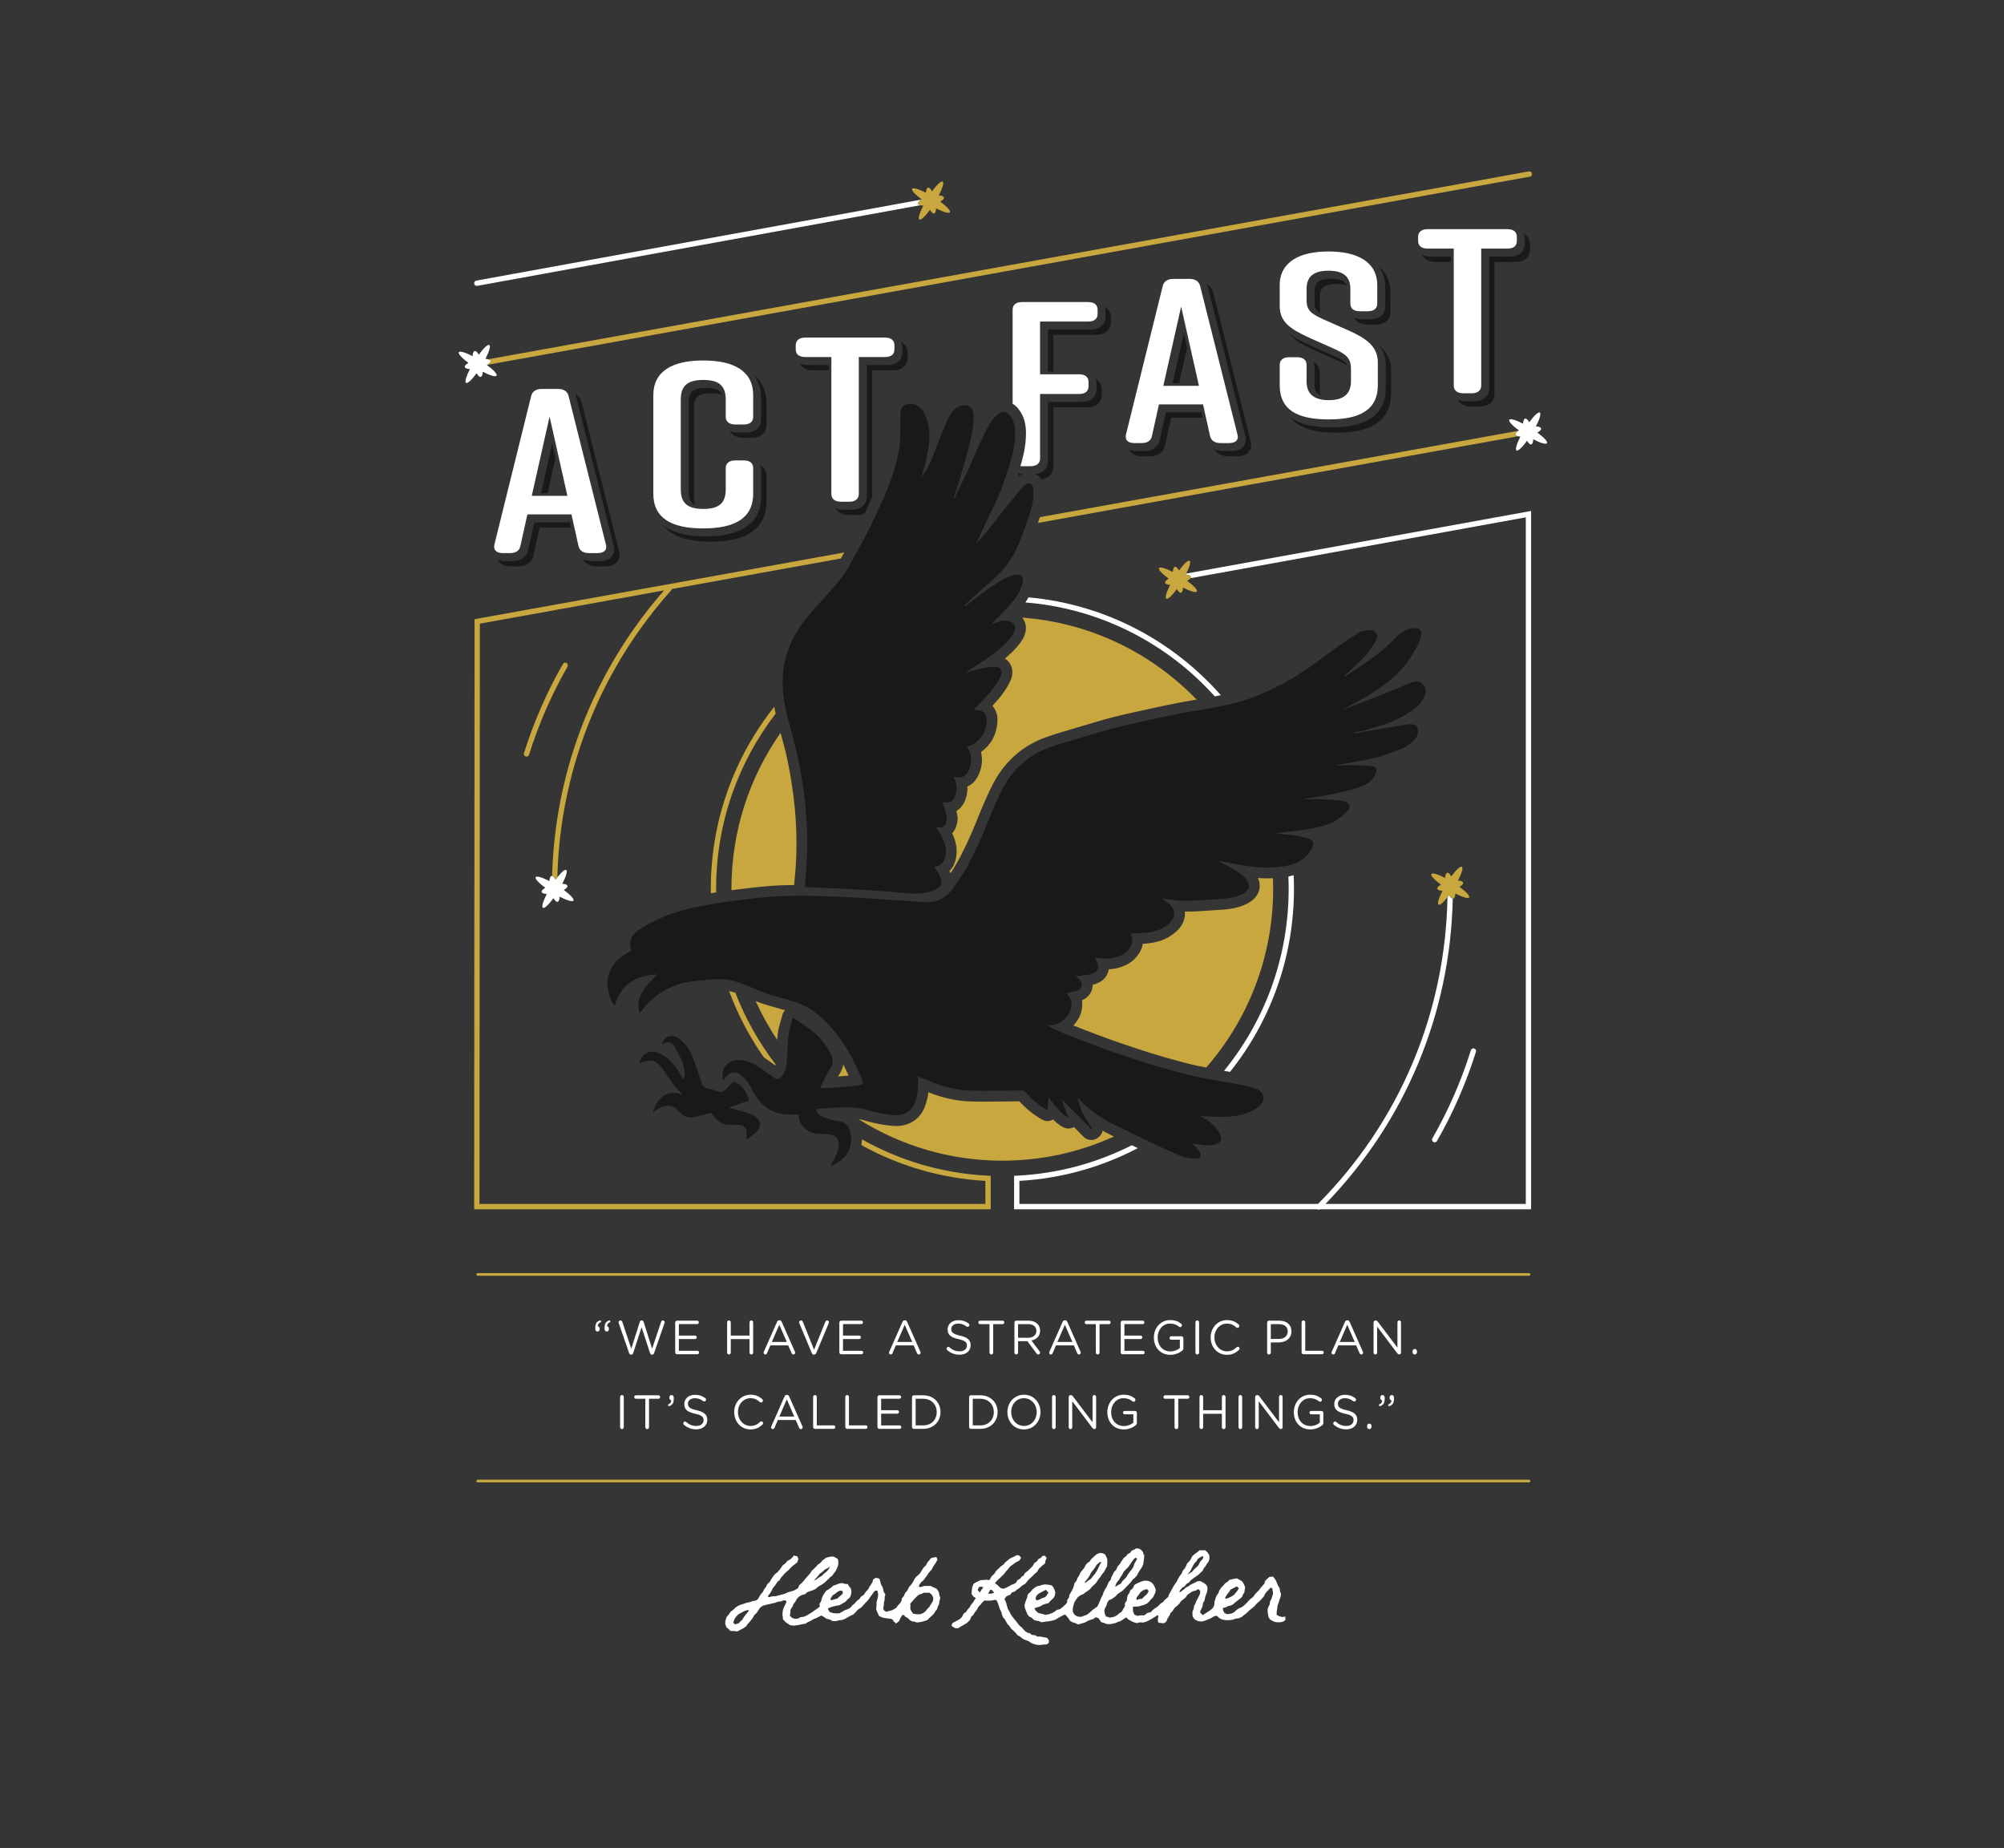 <?xml version="1.0" encoding="UTF-8"?>
<svg width="487px" height="449px" viewBox="0 0 487 449" version="1.1" xmlns="http://www.w3.org/2000/svg" xmlns:xlink="http://www.w3.org/1999/xlink">
    <rect x="0" y="0" width="487" height="449" fill="#808080" stroke="none"/>
    <title>AD15AD17-F93A-49B1-8594-6CA552DB0CB3</title>
    <defs>
        <polygon id="path-1" points="0 0 487 0 487 449 0 449"></polygon>
    </defs>
    <g id="Jobs" stroke="none" stroke-width="1" fill="none" fill-rule="evenodd">
        <g id="Careers" transform="translate(-478, -1265)">
            <g id="Act-fast" transform="translate(478, 1265)">
                <mask id="mask-2" fill="white">
                    <use xlink:href="#path-1"></use>
                </mask>
                <use id="Mask" fill="#343534" xlink:href="#path-1"></use>
                <g id="Group-Copy-6" transform="translate(111, 41)">
                    <g id="Group-1012" transform="translate(0, 6.951)" fill="#FFFFFE">
                        <path d="M34.912,273.343 C35.002,273.308 35.07,273.226 35.07,273.133 C35.07,272.981 34.968,272.888 34.822,272.888 C34.642,272.888 34.293,273.075 34.056,273.319 C33.797,273.587 33.662,274.007 33.662,274.719 L33.662,274.94 C33.662,275.313 33.876,275.581 34.202,275.581 C34.495,275.581 34.721,275.336 34.721,275.033 L34.721,274.858 C34.721,274.543 34.518,274.357 34.293,274.299 C34.259,273.844 34.462,273.552 34.912,273.343" id="Fill-946"></path>
                        <path d="M37.165,273.343 C37.255,273.308 37.322,273.226 37.322,273.133 C37.322,272.981 37.221,272.888 37.074,272.888 C36.894,272.888 36.545,273.075 36.308,273.319 C36.049,273.587 35.915,274.007 35.915,274.719 L35.915,274.94 C35.915,275.313 36.128,275.581 36.455,275.581 C36.748,275.581 36.973,275.336 36.973,275.033 L36.973,274.858 C36.973,274.543 36.77,274.357 36.545,274.299 C36.511,273.844 36.714,273.552 37.165,273.343" id="Fill-948"></path>
                        <path d="M50.535,273.331 C50.535,273.098 50.32,272.877 50.084,272.877 C49.87,272.877 49.724,273.028 49.656,273.237 L47.471,279.743 L45.41,273.237 C45.342,273.028 45.196,272.877 44.971,272.877 L44.914,272.877 C44.678,272.877 44.543,273.028 44.475,273.237 L42.414,279.743 L40.241,273.261 C40.173,273.051 40.004,272.877 39.779,272.877 C39.531,272.877 39.317,273.098 39.317,273.343 C39.317,273.413 39.339,273.483 39.363,273.553 L41.885,280.804 C41.964,281.049 42.121,281.2 42.347,281.2 L42.414,281.2 C42.639,281.2 42.797,281.037 42.876,280.804 L44.914,274.532 L46.964,280.804 C47.043,281.037 47.201,281.2 47.426,281.2 L47.493,281.2 C47.719,281.2 47.876,281.037 47.955,280.804 L50.478,273.553 C50.5,273.483 50.535,273.401 50.535,273.331" id="Fill-949"></path>
                        <path d="M58.421,273.774 C58.647,273.774 58.827,273.587 58.827,273.355 C58.827,273.121 58.647,272.935 58.421,272.935 L53.521,272.935 C53.285,272.935 53.083,273.145 53.083,273.401 L53.083,280.63 C53.083,280.885 53.285,281.096 53.521,281.096 L58.477,281.096 C58.703,281.096 58.883,280.909 58.883,280.676 C58.883,280.443 58.703,280.257 58.477,280.257 L53.972,280.257 L53.972,277.401 L57.915,277.401 C58.139,277.401 58.32,277.213 58.32,276.98 C58.32,276.758 58.139,276.561 57.915,276.561 L53.972,276.561 L53.972,273.774 L58.421,273.774 Z" id="Fill-950"></path>
                        <path d="M66.138,272.877 C65.902,272.877 65.699,273.086 65.699,273.343 L65.699,280.688 C65.699,280.945 65.902,281.154 66.138,281.154 C66.386,281.154 66.588,280.945 66.588,280.688 L66.588,277.423 L71.139,277.423 L71.139,280.688 C71.139,280.945 71.341,281.154 71.589,281.154 C71.825,281.154 72.029,280.945 72.029,280.688 L72.029,273.343 C72.029,273.086 71.825,272.877 71.589,272.877 C71.341,272.877 71.139,273.086 71.139,273.343 L71.139,276.56 L66.588,276.56 L66.588,273.343 C66.588,273.086 66.386,272.877 66.138,272.877" id="Fill-951"></path>
                        <path d="M76.569,278.1 L78.383,273.926 L80.196,278.1 L76.569,278.1 Z M78.979,273.25 C78.878,272.993 78.698,272.841 78.428,272.841 L78.383,272.841 C78.101,272.841 77.932,272.993 77.819,273.25 L74.621,280.489 C74.576,280.583 74.565,280.664 74.565,280.734 C74.565,280.968 74.745,281.154 74.97,281.154 C75.173,281.154 75.32,281.037 75.398,280.839 L76.22,278.939 L80.545,278.939 L81.368,280.816 C81.446,281.002 81.592,281.154 81.806,281.154 C82.042,281.154 82.234,280.956 82.234,280.711 C82.234,280.641 82.212,280.56 82.178,280.478 L78.979,273.25 Z" id="Fill-952"></path>
                        <path d="M90.007,272.877 C89.805,272.877 89.647,273.04 89.568,273.203 L86.831,279.988 L84.106,273.226 C84.026,273.027 83.869,272.877 83.644,272.877 C83.396,272.877 83.193,273.098 83.193,273.331 C83.193,273.413 83.204,273.471 83.239,273.541 L86.279,280.804 C86.369,281.038 86.538,281.189 86.797,281.189 L86.843,281.189 C87.101,281.189 87.259,281.038 87.36,280.804 L90.412,273.506 C90.435,273.448 90.447,273.389 90.447,273.319 C90.447,273.086 90.255,272.877 90.007,272.877" id="Fill-953"></path>
                        <path d="M98.31,273.774 C98.536,273.774 98.715,273.587 98.715,273.355 C98.715,273.121 98.536,272.935 98.31,272.935 L93.41,272.935 C93.174,272.935 92.971,273.145 92.971,273.401 L92.971,280.63 C92.971,280.885 93.174,281.096 93.41,281.096 L98.366,281.096 C98.592,281.096 98.772,280.909 98.772,280.676 C98.772,280.443 98.592,280.257 98.366,280.257 L93.86,280.257 L93.86,277.401 L97.803,277.401 C98.028,277.401 98.208,277.213 98.208,276.98 C98.208,276.758 98.028,276.561 97.803,276.561 L93.86,276.561 L93.86,273.774 L98.31,273.774 Z" id="Fill-954"></path>
                        <path d="M107.052,278.1 L108.865,273.926 L110.678,278.1 L107.052,278.1 Z M109.462,273.25 C109.361,272.993 109.181,272.841 108.911,272.841 L108.865,272.841 C108.584,272.841 108.414,272.993 108.302,273.25 L105.103,280.489 C105.059,280.583 105.048,280.664 105.048,280.734 C105.048,280.968 105.228,281.154 105.453,281.154 C105.656,281.154 105.802,281.037 105.881,280.839 L106.703,278.939 L111.027,278.939 L111.85,280.816 C111.929,281.002 112.075,281.154 112.289,281.154 C112.526,281.154 112.717,280.956 112.717,280.711 C112.717,280.641 112.695,280.56 112.66,280.478 L109.462,273.25 Z" id="Fill-955"></path>
                        <path d="M122.225,280.385 C121.223,280.385 120.48,280.07 119.736,279.417 C119.68,279.359 119.578,279.312 119.466,279.312 C119.229,279.312 119.038,279.51 119.038,279.767 C119.038,279.918 119.106,280.047 119.207,280.116 C120.086,280.839 121.043,281.212 122.191,281.212 C123.757,281.212 124.883,280.303 124.883,278.904 L124.883,278.881 C124.883,277.633 124.072,276.969 122.315,276.572 C120.581,276.188 120.175,275.757 120.175,274.987 L120.175,274.963 C120.175,274.229 120.829,273.646 121.854,273.646 C122.586,273.646 123.228,273.856 123.892,274.357 C123.971,274.416 124.05,274.438 124.151,274.438 C124.388,274.438 124.579,274.241 124.579,273.996 C124.579,273.82 124.477,273.692 124.388,273.623 C123.666,273.087 122.912,272.818 121.876,272.818 C120.378,272.818 119.286,273.762 119.286,275.045 L119.286,275.068 C119.286,276.409 120.119,277.015 121.933,277.423 C123.588,277.785 123.982,278.216 123.982,278.974 L123.982,278.997 C123.982,279.802 123.284,280.385 122.225,280.385" id="Fill-956"></path>
                        <path d="M129.908,281.154 C130.156,281.154 130.358,280.945 130.358,280.688 L130.358,273.786 L132.645,273.786 C132.87,273.786 133.062,273.599 133.062,273.366 C133.062,273.133 132.87,272.935 132.645,272.935 L127.172,272.935 C126.946,272.935 126.754,273.133 126.754,273.366 C126.754,273.599 126.946,273.786 127.172,273.786 L129.458,273.786 L129.458,280.688 C129.458,280.945 129.66,281.154 129.908,281.154" id="Fill-957"></path>
                        <path d="M140.857,275.418 C140.857,276.468 140.012,277.097 138.829,277.097 L136.408,277.097 L136.408,273.786 L138.841,273.786 C140.114,273.786 140.857,274.392 140.857,275.395 L140.857,275.418 Z M141.758,275.383 L141.758,275.36 C141.758,274.719 141.533,274.147 141.149,273.751 C140.655,273.238 139.876,272.935 138.908,272.935 L135.958,272.935 C135.722,272.935 135.519,273.145 135.519,273.401 L135.519,280.688 C135.519,280.944 135.722,281.154 135.958,281.154 C136.205,281.154 136.408,280.944 136.408,280.688 L136.408,277.924 L138.672,277.924 L140.891,280.909 C140.992,281.049 141.128,281.154 141.308,281.154 C141.533,281.154 141.758,280.944 141.758,280.699 C141.758,280.571 141.702,280.467 141.611,280.362 L139.652,277.75 C140.879,277.505 141.758,276.724 141.758,275.383 L141.758,275.383 Z" id="Fill-958"></path>
                        <path d="M145.972,278.1 L147.786,273.926 L149.599,278.1 L145.972,278.1 Z M148.382,273.25 C148.281,272.993 148.101,272.841 147.83,272.841 L147.786,272.841 C147.504,272.841 147.335,272.993 147.222,273.25 L144.024,280.489 C143.978,280.583 143.967,280.664 143.967,280.734 C143.967,280.968 144.147,281.154 144.373,281.154 C144.576,281.154 144.722,281.037 144.801,280.839 L145.623,278.939 L149.948,278.939 L150.77,280.816 C150.849,281.002 150.995,281.154 151.209,281.154 C151.445,281.154 151.637,280.956 151.637,280.711 C151.637,280.641 151.614,280.56 151.581,280.478 L148.382,273.25 Z" id="Fill-959"></path>
                        <path d="M158.486,272.935 L153.013,272.935 C152.788,272.935 152.596,273.133 152.596,273.366 C152.596,273.599 152.788,273.786 153.013,273.786 L155.3,273.786 L155.3,280.688 C155.3,280.944 155.502,281.154 155.75,281.154 C155.998,281.154 156.2,280.944 156.2,280.688 L156.2,273.786 L158.486,273.786 C158.712,273.786 158.903,273.599 158.903,273.366 C158.903,273.133 158.712,272.935 158.486,272.935" id="Fill-960"></path>
                        <path d="M166.699,273.774 C166.924,273.774 167.104,273.587 167.104,273.355 C167.104,273.121 166.924,272.935 166.699,272.935 L161.799,272.935 C161.563,272.935 161.36,273.145 161.36,273.401 L161.36,280.63 C161.36,280.885 161.563,281.096 161.799,281.096 L166.755,281.096 C166.981,281.096 167.161,280.909 167.161,280.676 C167.161,280.443 166.981,280.257 166.755,280.257 L162.249,280.257 L162.249,277.401 L166.192,277.401 C166.417,277.401 166.597,277.213 166.597,276.98 C166.597,276.758 166.417,276.561 166.192,276.561 L162.249,276.561 L162.249,273.774 L166.699,273.774 Z" id="Fill-961"></path>
                        <path d="M173.323,273.646 C174.314,273.646 174.945,273.949 175.508,274.392 C175.597,274.462 175.688,274.509 175.789,274.509 C176.026,274.509 176.228,274.299 176.228,274.042 C176.228,273.879 176.15,273.751 176.048,273.67 C175.327,273.121 174.55,272.795 173.357,272.795 C170.992,272.795 169.404,274.777 169.404,277.015 L169.404,277.038 C169.404,279.37 170.935,281.236 173.413,281.236 C174.584,281.236 175.553,280.793 176.273,280.244 C176.477,280.105 176.578,279.907 176.578,279.685 L176.578,277.202 C176.578,276.945 176.375,276.735 176.138,276.735 L173.605,276.735 C173.39,276.735 173.21,276.923 173.21,277.155 C173.21,277.377 173.39,277.564 173.605,277.564 L175.722,277.564 L175.722,279.592 C175.181,280.047 174.348,280.407 173.446,280.407 C171.533,280.407 170.327,278.962 170.327,277.015 L170.327,276.992 C170.327,275.173 171.577,273.646 173.323,273.646" id="Fill-962"></path>
                        <path d="M180.397,280.688 L180.397,273.342 C180.397,273.087 180.195,272.877 179.947,272.877 C179.711,272.877 179.508,273.087 179.508,273.342 L179.508,280.688 C179.508,280.944 179.711,281.154 179.947,281.154 C180.195,281.154 180.397,280.944 180.397,280.688" id="Fill-963"></path>
                        <path d="M187.178,273.646 C188.147,273.646 188.834,274.019 189.442,274.579 C189.509,274.625 189.611,274.684 189.735,274.684 C189.971,274.684 190.185,274.474 190.185,274.229 C190.185,274.065 190.095,273.938 190.005,273.856 C189.273,273.227 188.462,272.795 187.19,272.795 C184.87,272.795 183.203,274.707 183.203,277.015 L183.203,277.038 C183.203,279.382 184.881,281.236 187.156,281.236 C188.451,281.236 189.307,280.769 190.084,280.034 C190.163,279.965 190.23,279.848 190.23,279.708 C190.23,279.475 190.027,279.266 189.802,279.266 C189.69,279.266 189.588,279.324 189.521,279.393 C188.845,280.034 188.158,280.385 187.178,280.385 C185.444,280.385 184.126,278.904 184.126,277.015 L184.126,276.992 C184.126,275.115 185.432,273.646 187.178,273.646" id="Fill-964"></path>
                        <path d="M197.824,273.786 L199.817,273.786 C201.09,273.786 201.935,274.393 201.935,275.558 L201.935,275.581 C201.935,276.654 201.079,277.377 199.773,277.377 L197.824,277.377 L197.824,273.786 Z M197.824,280.688 L197.824,278.216 L199.739,278.216 C201.417,278.216 202.836,277.306 202.836,275.547 L202.836,275.523 C202.836,273.914 201.664,272.935 199.885,272.935 L197.373,272.935 C197.137,272.935 196.934,273.145 196.934,273.401 L196.934,280.688 C196.934,280.945 197.137,281.154 197.373,281.154 C197.622,281.154 197.824,280.945 197.824,280.688 L197.824,280.688 Z" id="Fill-965"></path>
                        <path d="M205.743,272.877 C205.507,272.877 205.304,273.086 205.304,273.343 L205.304,280.63 C205.304,280.886 205.507,281.095 205.743,281.095 L210.282,281.095 C210.508,281.095 210.688,280.909 210.688,280.676 C210.688,280.443 210.508,280.245 210.282,280.245 L206.193,280.245 L206.193,273.343 C206.193,273.086 205.991,272.877 205.743,272.877" id="Fill-966"></path>
                        <path d="M214.586,278.1 L216.4,273.926 L218.212,278.1 L214.586,278.1 Z M219.823,281.154 C220.059,281.154 220.251,280.956 220.251,280.711 C220.251,280.641 220.228,280.56 220.194,280.478 L216.996,273.25 C216.894,272.993 216.714,272.841 216.444,272.841 L216.4,272.841 C216.118,272.841 215.949,272.993 215.836,273.25 L212.637,280.489 C212.592,280.583 212.581,280.664 212.581,280.734 C212.581,280.968 212.761,281.154 212.986,281.154 C213.19,281.154 213.336,281.037 213.415,280.839 L214.237,278.939 L218.562,278.939 L219.384,280.816 C219.463,281.002 219.609,281.154 219.823,281.154 L219.823,281.154 Z" id="Fill-967"></path>
                        <path d="M229.015,281.131 L229.059,281.131 C229.297,281.131 229.465,280.945 229.465,280.699 L229.465,273.331 C229.465,273.086 229.274,272.877 229.037,272.877 C228.789,272.877 228.598,273.086 228.598,273.331 L228.598,279.487 L223.812,273.168 C223.688,273.005 223.564,272.9 223.361,272.9 L223.237,272.9 C223.001,272.9 222.798,273.11 222.798,273.354 L222.798,280.699 C222.798,280.945 222.99,281.154 223.226,281.154 C223.473,281.154 223.665,280.945 223.665,280.699 L223.665,274.38 L228.553,280.851 C228.688,281.014 228.823,281.131 229.015,281.131" id="Fill-968"></path>
                        <path d="M233.342,280.594 L233.342,280.362 C233.342,280.046 233.116,279.813 232.813,279.813 C232.497,279.813 232.273,280.046 232.273,280.362 L232.273,280.594 C232.273,280.909 232.497,281.154 232.813,281.154 C233.116,281.154 233.342,280.909 233.342,280.594" id="Fill-969"></path>
                        <path d="M39.694,291.473 L39.694,298.818 C39.694,299.075 39.897,299.284 40.134,299.284 C40.381,299.284 40.584,299.075 40.584,298.818 L40.584,291.473 C40.584,291.216 40.381,291.007 40.134,291.007 C39.897,291.007 39.694,291.216 39.694,291.473" id="Fill-970"></path>
                        <path d="M46.272,299.284 C46.52,299.284 46.722,299.075 46.722,298.818 L46.722,291.916 L49.009,291.916 C49.234,291.916 49.426,291.73 49.426,291.497 C49.426,291.263 49.234,291.065 49.009,291.065 L43.536,291.065 C43.31,291.065 43.118,291.263 43.118,291.497 C43.118,291.73 43.31,291.916 43.536,291.916 L45.822,291.916 L45.822,298.818 C45.822,299.075 46.024,299.284 46.272,299.284" id="Fill-971"></path>
                        <path d="M51.477,293.245 C51.387,293.28 51.331,293.362 51.331,293.467 C51.331,293.607 51.421,293.7 51.567,293.7 C51.747,293.7 52.096,293.525 52.333,293.269 C52.593,293.001 52.738,292.581 52.738,291.869 L52.738,291.648 C52.738,291.275 52.513,291.007 52.187,291.007 C51.894,291.007 51.669,291.252 51.669,291.555 L51.669,291.741 C51.669,292.045 51.871,292.231 52.108,292.289 C52.131,292.744 51.939,293.036 51.477,293.245" id="Fill-972"></path>
                        <path d="M57.853,291.776 C58.585,291.776 59.227,291.986 59.891,292.487 C59.97,292.546 60.049,292.569 60.151,292.569 C60.387,292.569 60.579,292.371 60.579,292.126 C60.579,291.951 60.477,291.822 60.387,291.753 C59.666,291.217 58.911,290.949 57.875,290.949 C56.377,290.949 55.286,291.893 55.286,293.175 L55.286,293.198 C55.286,294.539 56.118,295.145 57.931,295.553 C59.587,295.915 59.981,296.347 59.981,297.105 L59.981,297.127 C59.981,297.932 59.283,298.515 58.224,298.515 C57.222,298.515 56.478,298.2 55.736,297.547 C55.679,297.489 55.578,297.442 55.465,297.442 C55.229,297.442 55.037,297.641 55.037,297.897 C55.037,298.049 55.105,298.177 55.205,298.246 C56.085,298.97 57.042,299.343 58.19,299.343 C59.756,299.343 60.882,298.433 60.882,297.034 L60.882,297.011 C60.882,295.763 60.071,295.099 58.315,294.703 C56.58,294.318 56.175,293.887 56.175,293.117 L56.175,293.093 C56.175,292.359 56.827,291.776 57.853,291.776" id="Fill-973"></path>
                        <path d="M71.393,291.776 C72.361,291.776 73.048,292.149 73.656,292.709 C73.724,292.755 73.826,292.814 73.949,292.814 C74.186,292.814 74.399,292.604 74.399,292.359 C74.399,292.195 74.31,292.068 74.219,291.986 C73.487,291.357 72.676,290.926 71.404,290.926 C69.084,290.926 67.417,292.837 67.417,295.145 L67.417,295.169 C67.417,297.512 69.095,299.366 71.37,299.366 C72.665,299.366 73.521,298.9 74.298,298.165 C74.377,298.096 74.444,297.978 74.444,297.838 C74.444,297.605 74.242,297.396 74.016,297.396 C73.905,297.396 73.803,297.454 73.735,297.524 C73.059,298.165 72.373,298.515 71.393,298.515 C69.659,298.515 68.34,297.034 68.34,295.145 L68.34,295.122 C68.34,293.246 69.647,291.776 71.393,291.776" id="Fill-974"></path>
                        <path d="M78.388,296.23 L80.202,292.056 L82.015,296.23 L78.388,296.23 Z M80.246,290.972 L80.202,290.972 C79.92,290.972 79.751,291.123 79.638,291.38 L76.44,298.619 C76.395,298.713 76.384,298.795 76.384,298.865 C76.384,299.098 76.564,299.284 76.789,299.284 C76.992,299.284 77.139,299.168 77.217,298.97 L78.039,297.069 L82.364,297.069 L83.187,298.946 C83.265,299.133 83.411,299.284 83.625,299.284 C83.861,299.284 84.053,299.086 84.053,298.841 C84.053,298.771 84.03,298.69 83.997,298.608 L80.798,291.38 C80.697,291.123 80.517,290.972 80.246,290.972 L80.246,290.972 Z" id="Fill-975"></path>
                        <path d="M87.04,291.007 C86.804,291.007 86.6,291.217 86.6,291.473 L86.6,298.76 C86.6,299.016 86.804,299.226 87.04,299.226 L91.579,299.226 C91.804,299.226 91.984,299.039 91.984,298.806 C91.984,298.574 91.804,298.375 91.579,298.375 L87.49,298.375 L87.49,291.473 C87.49,291.217 87.288,291.007 87.04,291.007" id="Fill-976"></path>
                        <path d="M94.858,291.007 C94.621,291.007 94.418,291.217 94.418,291.473 L94.418,298.76 C94.418,299.016 94.621,299.226 94.858,299.226 L99.396,299.226 C99.622,299.226 99.802,299.039 99.802,298.806 C99.802,298.574 99.622,298.375 99.396,298.375 L95.308,298.375 L95.308,291.473 C95.308,291.217 95.106,291.007 94.858,291.007" id="Fill-977"></path>
                        <path d="M102.236,291.531 L102.236,298.76 C102.236,299.016 102.439,299.226 102.676,299.226 L107.631,299.226 C107.856,299.226 108.036,299.04 108.036,298.806 C108.036,298.573 107.856,298.387 107.631,298.387 L103.126,298.387 L103.126,295.531 L107.068,295.531 C107.293,295.531 107.473,295.344 107.473,295.111 C107.473,294.889 107.293,294.691 107.068,294.691 L103.126,294.691 L103.126,291.904 L107.574,291.904 C107.8,291.904 107.98,291.718 107.98,291.485 C107.98,291.251 107.8,291.065 107.574,291.065 L102.676,291.065 C102.439,291.065 102.236,291.275 102.236,291.531" id="Fill-978"></path>
                        <path d="M111.518,291.916 L113.365,291.916 C115.359,291.916 116.632,293.338 116.632,295.145 L116.632,295.169 C116.632,296.976 115.359,298.375 113.365,298.375 L111.518,298.375 L111.518,291.916 Z M110.629,291.531 L110.629,298.76 C110.629,299.016 110.832,299.226 111.068,299.226 L113.365,299.226 C115.843,299.226 117.555,297.442 117.555,295.145 L117.555,295.122 C117.555,292.825 115.843,291.065 113.365,291.065 L111.068,291.065 C110.832,291.065 110.629,291.275 110.629,291.531 L110.629,291.531 Z" id="Fill-979"></path>
                        <path d="M125.397,291.916 L127.243,291.916 C129.237,291.916 130.51,293.338 130.51,295.145 L130.51,295.169 C130.51,296.976 129.237,298.375 127.243,298.375 L125.397,298.375 L125.397,291.916 Z M124.507,291.531 L124.507,298.76 C124.507,299.016 124.71,299.226 124.946,299.226 L127.243,299.226 C129.721,299.226 131.433,297.442 131.433,295.145 L131.433,295.122 C131.433,292.825 129.721,291.065 127.243,291.065 L124.946,291.065 C124.71,291.065 124.507,291.275 124.507,291.531 L124.507,291.531 Z" id="Fill-980"></path>
                        <path d="M137.822,291.776 C139.624,291.776 140.929,293.292 140.929,295.145 L140.929,295.169 C140.929,297.023 139.646,298.515 137.844,298.515 C136.042,298.515 134.736,296.999 134.736,295.145 L134.736,295.122 C134.736,293.269 136.02,291.776 137.822,291.776 M133.812,295.145 L133.812,295.169 C133.812,297.419 135.422,299.366 137.822,299.366 C140.22,299.366 141.853,297.396 141.853,295.145 L141.853,295.122 C141.853,292.872 140.243,290.926 137.844,290.926 C135.445,290.926 133.812,292.896 133.812,295.145" id="Fill-981"></path>
                        <path d="M144.66,291.473 L144.66,298.818 C144.66,299.075 144.862,299.284 145.1,299.284 C145.347,299.284 145.55,299.075 145.55,298.818 L145.55,291.473 C145.55,291.216 145.347,291.007 145.1,291.007 C144.862,291.007 144.66,291.216 144.66,291.473" id="Fill-982"></path>
                        <path d="M149.267,291.03 L149.143,291.03 C148.907,291.03 148.704,291.24 148.704,291.485 L148.704,298.83 C148.704,299.075 148.896,299.284 149.132,299.284 C149.38,299.284 149.571,299.075 149.571,298.83 L149.571,292.51 L154.459,298.981 C154.594,299.144 154.729,299.261 154.921,299.261 L154.965,299.261 C155.202,299.261 155.371,299.075 155.371,298.83 L155.371,291.462 C155.371,291.217 155.18,291.007 154.944,291.007 C154.695,291.007 154.504,291.217 154.504,291.462 L154.504,297.617 L149.718,291.298 C149.594,291.135 149.469,291.03 149.267,291.03" id="Fill-983"></path>
                        <path d="M158.099,295.146 L158.099,295.169 C158.099,297.501 159.631,299.366 162.109,299.366 C163.28,299.366 164.248,298.923 164.969,298.375 C165.172,298.235 165.273,298.037 165.273,297.815 L165.273,295.332 C165.273,295.076 165.071,294.866 164.833,294.866 L162.3,294.866 C162.086,294.866 161.905,295.052 161.905,295.285 C161.905,295.507 162.086,295.694 162.3,295.694 L164.417,295.694 L164.417,297.722 C163.876,298.177 163.043,298.538 162.142,298.538 C160.228,298.538 159.023,297.093 159.023,295.146 L159.023,295.122 C159.023,293.303 160.272,291.777 162.018,291.777 C163.009,291.777 163.64,292.08 164.203,292.522 C164.293,292.592 164.383,292.639 164.484,292.639 C164.722,292.639 164.924,292.429 164.924,292.173 C164.924,292.009 164.845,291.881 164.744,291.8 C164.023,291.251 163.246,290.925 162.052,290.925 C159.687,290.925 158.099,292.907 158.099,295.146" id="Fill-984"></path>
                        <path d="M174.882,299.284 C175.13,299.284 175.333,299.075 175.333,298.818 L175.333,291.916 L177.619,291.916 C177.845,291.916 178.036,291.73 178.036,291.497 C178.036,291.263 177.845,291.065 177.619,291.065 L172.146,291.065 C171.92,291.065 171.729,291.263 171.729,291.497 C171.729,291.73 171.92,291.916 172.146,291.916 L174.432,291.916 L174.432,298.818 C174.432,299.075 174.635,299.284 174.882,299.284" id="Fill-985"></path>
                        <path d="M180.932,291.007 C180.696,291.007 180.493,291.217 180.493,291.473 L180.493,298.818 C180.493,299.075 180.696,299.284 180.932,299.284 C181.18,299.284 181.383,299.075 181.383,298.818 L181.383,295.553 L185.933,295.553 L185.933,298.818 C185.933,299.075 186.135,299.284 186.383,299.284 C186.62,299.284 186.823,299.075 186.823,298.818 L186.823,291.473 C186.823,291.217 186.62,291.007 186.383,291.007 C186.135,291.007 185.933,291.217 185.933,291.473 L185.933,294.691 L181.383,294.691 L181.383,291.473 C181.383,291.217 181.18,291.007 180.932,291.007" id="Fill-986"></path>
                        <path d="M189.978,298.818 C189.978,299.075 190.181,299.284 190.418,299.284 C190.665,299.284 190.868,299.075 190.868,298.818 L190.868,291.473 C190.868,291.217 190.665,291.007 190.418,291.007 C190.181,291.007 189.978,291.217 189.978,291.473 L189.978,298.818 Z" id="Fill-987"></path>
                        <path d="M194.585,291.03 L194.461,291.03 C194.225,291.03 194.022,291.24 194.022,291.485 L194.022,298.83 C194.022,299.075 194.214,299.284 194.45,299.284 C194.698,299.284 194.89,299.075 194.89,298.83 L194.89,292.51 L199.777,298.981 C199.912,299.144 200.047,299.261 200.239,299.261 L200.284,299.261 C200.52,299.261 200.689,299.075 200.689,298.83 L200.689,291.462 C200.689,291.217 200.498,291.007 200.261,291.007 C200.014,291.007 199.822,291.217 199.822,291.462 L199.822,297.617 L195.036,291.298 C194.912,291.135 194.788,291.03 194.585,291.03" id="Fill-988"></path>
                        <path d="M203.417,295.146 L203.417,295.169 C203.417,297.501 204.949,299.366 207.427,299.366 C208.598,299.366 209.566,298.923 210.287,298.375 C210.49,298.235 210.591,298.037 210.591,297.815 L210.591,295.332 C210.591,295.076 210.389,294.866 210.152,294.866 L207.618,294.866 C207.404,294.866 207.223,295.052 207.223,295.285 C207.223,295.507 207.404,295.694 207.618,295.694 L209.736,295.694 L209.736,297.722 C209.195,298.177 208.361,298.538 207.461,298.538 C205.546,298.538 204.341,297.093 204.341,295.146 L204.341,295.122 C204.341,293.303 205.591,291.777 207.336,291.777 C208.327,291.777 208.958,292.08 209.521,292.522 C209.612,292.592 209.701,292.639 209.803,292.639 C210.04,292.639 210.242,292.429 210.242,292.173 C210.242,292.009 210.163,291.881 210.062,291.8 C209.341,291.251 208.565,290.925 207.37,290.925 C205.005,290.925 203.417,292.907 203.417,295.146" id="Fill-989"></path>
                        <path d="M216.179,298.515 C215.177,298.515 214.434,298.201 213.691,297.547 C213.635,297.489 213.533,297.442 213.421,297.442 C213.184,297.442 212.993,297.64 212.993,297.897 C212.993,298.048 213.06,298.177 213.161,298.246 C214.04,298.97 214.997,299.343 216.146,299.343 C217.711,299.343 218.837,298.433 218.837,297.034 L218.837,297.011 C218.837,295.763 218.026,295.099 216.27,294.702 C214.535,294.318 214.13,293.887 214.13,293.117 L214.13,293.094 C214.13,292.359 214.783,291.777 215.808,291.777 C216.54,291.777 217.182,291.986 217.846,292.487 C217.925,292.546 218.004,292.569 218.105,292.569 C218.342,292.569 218.533,292.371 218.533,292.126 C218.533,291.951 218.432,291.823 218.342,291.753 C217.621,291.217 216.866,290.948 215.83,290.948 C214.333,290.948 213.24,291.892 213.24,293.175 L213.24,293.199 C213.24,294.539 214.073,295.146 215.886,295.554 C217.542,295.915 217.937,296.346 217.937,297.104 L217.937,297.127 C217.937,297.932 217.239,298.515 216.179,298.515" id="Fill-990"></path>
                        <path d="M222.297,298.724 L222.297,298.492 C222.297,298.177 222.071,297.944 221.768,297.944 C221.451,297.944 221.227,298.177 221.227,298.492 L221.227,298.724 C221.227,299.039 221.451,299.284 221.768,299.284 C222.071,299.284 222.297,299.039 222.297,298.724" id="Fill-991"></path>
                        <path d="M226.498,293.245 C226.408,293.28 226.352,293.362 226.352,293.467 C226.352,293.607 226.442,293.7 226.589,293.7 C226.769,293.7 227.118,293.525 227.355,293.269 C227.614,293.001 227.76,292.581 227.76,291.869 L227.76,291.648 C227.76,291.275 227.535,291.007 227.208,291.007 C226.915,291.007 226.69,291.252 226.69,291.555 L226.69,291.741 C226.69,292.045 226.893,292.231 227.129,292.289 C227.152,292.744 226.96,293.036 226.498,293.245" id="Fill-992"></path>
                        <path d="M224.246,293.245 C224.156,293.28 224.1,293.362 224.1,293.467 C224.1,293.607 224.19,293.7 224.336,293.7 C224.516,293.7 224.865,293.525 225.102,293.269 C225.362,293.001 225.507,292.581 225.507,291.869 L225.507,291.648 C225.507,291.275 225.282,291.007 224.956,291.007 C224.663,291.007 224.438,291.252 224.438,291.555 L224.438,291.741 C224.438,292.045 224.64,292.231 224.877,292.289 C224.9,292.744 224.708,293.036 224.246,293.245" id="Fill-993"></path>
                        <path d="M140.854,339.803 L141.341,339.308 L141.952,338.971 L142.545,338.642 L143.173,338.334 L143.767,338.992 L143.449,339.577 L142.996,340.11 L142.163,340.4 L141.384,340.793 L140.894,340.917 L140.636,340.456 L140.854,339.803 Z M152.713,336.313 L153.277,335.64 L153.779,334.924 L154.107,334.219 L154.571,333.608 L155.053,333.012 L155.52,332.224 L156.219,331.639 L156.555,331.544 L156.61,331.73 L156.382,332.05 L155.978,332.869 L155.573,333.69 L155.116,334.401 L154.578,335.05 L154.051,335.714 L153.475,336.067 L152.978,336.489 L152.609,336.735 L152.713,336.313 Z M160.079,337.258 L160.404,336.52 L160.936,335.902 L161.334,335.207 L161.749,334.602 L162.076,333.93 L162.585,333.392 L163.118,332.878 L163.611,332.191 L164.078,331.487 L164.587,330.817 L164.955,330.526 L165.343,330.742 L165.036,331.359 L164.676,331.978 L164.458,332.689 L164.091,333.323 L163.552,333.955 L163.082,334.627 L162.643,335.335 L162.178,335.787 L161.725,336.254 L161.376,336.827 L160.791,337.126 L160.261,337.477 L160.02,337.541 L160.079,337.258 Z M165.242,340.141 L165.701,339.581 L166.107,338.968 L166.677,338.511 L167.354,338.243 L167.734,338.165 L168.162,338.636 L167.734,339.361 L167.118,339.922 L166.509,340.507 L165.927,340.576 L165.383,340.731 L165.122,340.792 L165.242,340.141 Z M177.883,334.237 L178.331,333.635 L178.668,332.968 L178.946,332.406 L179.287,331.882 L179.825,331.298 L180.072,330.821 L180.618,330.457 L181.167,330.161 L181.445,330.26 L181.267,330.843 L180.84,331.309 L180.551,331.681 L180.227,332.406 L179.647,332.952 L179.151,333.369 L178.762,333.905 L178.192,334.237 L177.704,334.622 L177.674,334.578 L177.883,334.237 Z M187.15,339.546 L187.623,338.941 L188.044,338.269 L188.822,337.885 L189.571,337.485 L190.055,337.927 L189.722,338.539 L189.329,339.002 L188.938,339.498 L188.43,339.873 L187.711,340.225 L186.987,340.516 L186.687,340.305 L187.15,339.546 Z M200.597,344.947 L199.75,344.697 L199.239,344.383 L199.25,343.714 L199.36,343.063 L199.488,342.059 L199.725,341.444 L199.91,340.812 L200.189,340.104 L200.306,339.339 L200.05,338.666 L199.983,337.942 L199.581,337.329 L199.342,336.708 L199.073,336.082 L198.741,335.6 L198.367,335.121 L197.465,335.196 L196.849,335.768 L196.412,336.218 L196.251,336.848 L195.783,337.367 L195.326,337.893 L194.92,338.46 L194.421,338.949 L193.939,339.467 L193.539,340.063 L192.956,340.484 L192.439,340.968 L191.923,341.56 L191.358,342.109 L190.762,342.542 L190.07,342.829 L189.463,343.246 L188.967,343.729 L188.361,344.06 L187.689,344.206 L187.118,344.233 L186.567,343.954 L186.26,343.426 L186.153,342.785 L186.756,342.605 L186.884,342.593 L187.462,342.272 L188.114,342.146 L188.682,341.825 L189.023,341.526 L189.711,340.966 L190.416,340.436 L190.847,340.031 L191.059,339.471 L191.404,338.953 L191.479,338.339 L191.598,337.727 L191.301,336.99 L190.895,336.31 L190.223,335.891 L189.519,335.537 L188.753,335.689 L187.811,335.888 L187.338,336.351 L186.775,336.703 L186.265,337.3 L185.722,337.859 L185.302,338.519 L185.063,339.179 L184.649,339.748 L184.375,340.457 L184.15,341.187 L184.1,341.948 L183.892,342.497 L183.54,342.962 L182.838,343.486 L182.098,343.953 L181.3,344.478 L180.642,343.854 L180.707,343.48 L181.006,342.861 L181.247,342.221 L181.356,341.532 L181.709,340.932 L181.846,340.256 L182.036,339.601 L182.289,338.969 L182.419,338.303 L182.421,337.66 L182.112,337.101 L181.621,336.712 L180.723,336.205 L179.974,336.25 L179.343,336.612 L178.736,336.877 L178.145,337.193 L177.617,337.621 L177.35,337.643 L176.728,338.19 L176.08,338.702 L175.682,338.956 L175.641,338.878 L175.689,338.545 L176.261,337.845 L176.874,337.474 L177.33,336.908 L177.955,336.547 L178.35,336.038 L178.851,335.643 L179.374,335.269 L180.165,334.723 L180.719,334.202 L181.273,333.67 L181.559,333.064 L181.972,332.562 L182.323,331.965 L182.747,331.408 L182.918,330.731 L182.903,329.987 L182.544,329.346 L181.88,328.704 L181.197,328.739 L180.516,328.701 L180.003,329.165 L179.345,329.627 L178.726,330.177 L178.35,330.924 L177.966,331.463 L177.474,331.939 L177.226,332.569 L176.902,333.154 L176.419,333.71 L176.148,334.399 L175.686,334.97 L175.261,335.711 L174.88,336.477 L174.47,337.008 L174.115,337.596 L173.776,338.197 L173.457,338.81 L173.071,339.497 L172.888,340.059 L172.093,340.744 L171.655,341.287 L171.056,341.653 L170.631,342.104 L170.171,342.518 L169.639,342.833 L169.121,343.262 L168.642,343.759 L167.965,343.908 L167.807,343.959 L167.079,344.525 L166.215,344.534 L165.382,344.651 L164.67,344.361 L164.332,343.518 L164.303,342.641 L164.419,342.423 L165.056,342.403 L165.695,342.384 L166.381,342.162 L167.076,341.976 L167.702,341.682 L168.222,341.227 L168.665,340.703 L169.149,340.217 L169.476,339.627 L169.752,339.008 L169.884,338.326 L169.617,337.636 L169.286,337.013 L168.789,336.497 L168.13,336.195 L167.489,336.091 L166.842,336.15 L166.238,336.383 L165.492,336.669 L165.153,336.856 L164.646,337.167 L164.409,337.72 L164.356,337.891 L163.733,338.414 L163.384,339.161 L163.364,339.261 L163.096,339.533 L162.894,340.238 L162.884,340.45 L162.838,340.864 L162.516,341.378 L162.274,341.919 L162.446,342.074 L162.087,342.815 L161.974,342.926 L161.853,343.236 L161.503,343.731 L160.959,344.045 L160.987,344.045 L160.434,344.518 L159.804,344.875 L159.191,344.995 L158.597,345.108 L158.385,344.932 L157.831,344.871 L157.559,344.369 L157.44,343.958 L157.368,343.402 L157.508,342.851 L157.875,342.16 L158.112,341.409 L158.481,340.834 L159.061,340.645 L159.555,340.309 L160.111,339.899 L160.568,339.366 L161.145,338.981 L161.727,338.602 L162.278,338.078 L162.803,337.525 L163.308,336.997 L163.812,336.468 L164.236,335.869 L164.82,335.398 L165.297,334.838 L165.654,334.142 L166.066,333.49 L166.511,332.849 L166.819,332.132 L166.931,331.355 L167.038,330.552 L167.058,329.731 L166.917,329.758 L166.739,329.127 L166.318,328.63 L165.744,328.3 L165,328.273 L164.827,328.477 L164.028,328.806 L163.646,329.344 L163.05,329.634 L162.658,330.155 L162.134,330.538 L161.625,331.251 L161.181,331.995 L160.608,332.632 L160.265,333.432 L159.699,334.037 L159.341,334.777 L159.068,335.295 L158.917,335.881 L158.45,336.422 L158.159,337.058 L157.889,337.705 L157.503,338.289 L157.195,338.916 L156.967,339.586 L156.642,340.209 L156.367,340.858 L156.053,341.618 L155.695,342.369 L155.03,342.865 L154.509,343.207 L154.064,343.639 L153.594,344.037 L153.098,344.401 L152.487,344.614 L151.887,344.864 L151.218,344.889 L150.579,344.701 L150.04,344.271 L149.702,343.613 L149.712,342.829 L149.878,342.048 L150.105,341.332 L150.502,340.703 L150.961,340.075 L151.6,339.632 L152.246,339.384 L152.768,338.959 L153.319,338.602 L153.849,338.212 L154.268,337.702 L154.735,337.25 L155.315,336.712 L155.76,336.053 L156.211,335.4 L156.402,335.231 L156.8,334.573 L157.292,333.976 L157.654,333.298 L158.036,332.623 L158.093,331.738 L158.078,330.883 L157.853,330.335 L157.577,329.772 L157.03,329.465 L156.406,329.365 L155.75,329.549 L155.191,329.942 L154.7,330.397 L154.142,330.908 L153.85,331.403 L153.306,331.777 L152.86,332.247 L152.527,332.939 L152.052,333.528 L151.567,334.114 L151.27,334.824 L150.858,335.442 L150.599,336.144 L150.111,336.731 L149.943,337.493 L149.652,338.194 L149.302,338.867 L148.896,339.515 L148.777,340.21 L148.362,340.806 L148.304,341.451 L147.882,341.936 L147.265,342.504 L146.59,343.025 L145.837,343.208 L145.234,343.659 L144.584,344.025 L144.479,344.036 L143.814,344.28 L143.121,344.409 L142.177,344.165 L141.227,343.921 L140.699,343.399 L140.364,342.816 L141.002,342.601 L141.71,342.388 L142.368,341.994 L143.025,341.76 L143.748,341.582 L144.254,341.041 L145.005,340.333 L145.338,339.714 L145.447,339.015 L145.281,338.315 L144.938,337.679 L144.581,337.254 L143.708,337.079 L142.874,337.011 L142.114,337.172 L141.434,337.409 L141.293,337.364 L140.576,337.713 L139.95,338.214 L139.588,338.631 L139.201,339.028 L138.736,339.501 L138.619,340.176 L138.386,340.764 L138.168,341.348 L137.985,341.96 L138.021,342.594 L138.335,343.443 L138.672,344.279 L139.102,344.825 L139.746,345.123 L140.183,345.602 L140.785,345.827 L141.417,345.916 L142.09,346.209 L142.737,346.12 L143.288,346.034 L143.841,345.989 L144.652,345.827 L145.456,345.601 L146.047,345.236 L146.643,344.891 L147.253,344.566 L147.778,344.321 L148.228,344.728 L148.671,345.307 L149.089,345.91 L149.633,346.211 L150.232,346.389 L151.033,346.749 L151.876,346.504 L152.634,346.275 L153.337,345.896 L154.082,345.599 L154.712,345.416 L155.229,344.993 L155.922,345.195 L156.21,345.613 L156.63,346.187 L157.325,346.386 L157.941,346.652 L158.612,346.675 L159.275,346.596 L160.119,346.385 L160.925,346.012 L161.089,346.045 L161.81,345.612 L162.495,345.129 L162.725,345.072 L163.239,345.562 L163.621,345.768 L164.405,346.165 L165.28,346.429 L166.004,346.223 L166.747,346.293 L167.46,346.102 L168.135,345.795 L168.787,345.445 L169.418,345.061 L170.275,344.499 L170.517,344.688 L170.358,345.501 L170.461,346.28 L171.237,346.418 L171.919,346.443 L172.473,345.977 L172.75,345.253 L173.167,344.616 L173.49,343.919 L173.931,343.554 L174.197,343.061 L174.557,342.606 L175.125,342.17 L175.616,341.657 L176.031,341.055 L176.602,340.612 L177.156,340.152 L177.565,339.539 L178.194,339.107 L178.833,338.702 L179.574,338.521 L180.232,338.144 L180.687,338.642 L180.629,339.241 L180.394,339.787 L180.076,340.408 L179.748,341.026 L179.494,341.677 L179.163,342.302 L179.054,343.002 L178.777,343.653 L178.799,344.638 L179.046,345.191 L179.481,345.64 L180.23,345.946 L181.02,346.03 L181.772,345.847 L182.404,345.577 L183.049,345.347 L183.643,345.009 L184.24,344.684 L184.75,344.664 L185.341,345.229 L186.057,345.573 L186.846,345.696 L187.65,345.7 L188.5,345.617 L189.337,345.323 L190.06,345.239 L190.723,344.945 L191.283,344.482 L191.82,344.087 L192.305,343.627 L192.791,343.167 L193.32,342.755 L193.841,342.324 L194.273,341.801 L194.776,341.351 L195.27,340.893 L195.704,340.418 L196.134,339.942 L196.454,339.256 L196.931,338.702 L197.339,338.276 L197.725,337.829 L198.167,337.922 L198.329,338.8 L198.353,339.363 L198.183,339.896 L197.961,340.566 L197.631,341.188 L197.553,341.884 L197.238,342.452 L197.046,343.054 L197.059,343.72 L197.154,344.362 L197.293,345.011 L197.681,345.556 L198.327,345.933 L198.979,346.181 L199.676,346.231 L200.369,346.175 L200.943,345.996 L201.381,345.619 L201.347,344.824 L200.597,344.947 Z" id="Fill-994"></path>
                        <path d="M115.617,341.241 L115.22,341.845 L114.858,342.463 L114.357,342.982 L113.871,343.594 L113.235,344.042 L112.533,344.267 L111.769,344.273 L110.885,344.116 L110.436,343.478 L110.217,342.954 L110.236,342.378 L110.269,342.375 L110.201,341.702 L110.652,341.206 L111.227,340.509 L111.865,339.887 L112.339,339.484 L112.953,339.321 L113.531,339.025 L114.178,339.058 L114.847,339.029 L115.427,339.49 L115.756,340.133 L115.797,340.703 L115.617,341.241 Z M70.847,343.609 L70.3,344.255 L69.789,344.932 L69.336,345.658 L68.897,346.028 L68.523,346.462 L67.619,346.723 L67.188,346.317 L67.525,345.357 L67.959,344.778 L68.471,344.26 L69.106,343.918 L69.836,343.516 L70.636,343.268 L70.981,343.28 L70.847,343.609 Z M87.247,335.58 L87.763,335.007 L88.249,334.391 L88.89,333.949 L89.45,333.411 L90.152,333.064 L90.717,332.633 L90.383,333.309 L89.874,333.898 L89.262,334.38 L88.71,334.923 L88.052,335.329 L87.426,335.786 L86.741,336.095 L87.247,335.58 Z M91.322,339.687 L91.895,339.326 L92.423,338.898 L93.02,338.57 L93.236,338.515 L93.75,338.623 L93.807,339.272 L93.262,339.749 L92.45,340.464 L91.71,340.677 L90.986,340.861 L90.763,340.588 L91.322,339.687 Z M117.117,338.805 L116.601,338.069 L115.791,337.701 L115.198,337.392 L114.531,337.39 L113.622,337.389 L112.741,337.669 L112.273,337.555 L112.456,337.017 L112.875,336.471 L113.4,336.037 L113.798,335.465 L113.902,335.354 L114.202,334.964 L114.637,334.3 L114.995,333.845 L115.402,333.433 L115.743,332.742 L116.172,332.105 L116.291,331.974 L116.565,331.477 L116.817,330.967 L116.564,330.39 L115.905,330.453 L115.24,330.642 L114.825,331.177 L114.415,331.627 L114.018,332.377 L113.404,332.968 L113.047,333.569 L112.673,334.159 L112.264,334.664 L111.725,335.065 L111.311,335.565 L111.019,336.16 L110.554,336.933 L109.937,337.61 L109.676,338.145 L109.385,338.643 L108.922,339.157 L108.683,339.804 L108.152,340.423 L108.143,340.858 L107.767,341.548 L107.203,342.125 L106.819,342.699 L106.237,343.044 L105.86,343.272 L105.123,343.466 L104.361,343.672 L103.837,343.339 L103.621,342.792 L103.783,342.114 L103.812,341.428 L103.979,340.764 L103.991,340.091 L104.148,339.416 L103.765,338.834 L103.634,338.226 L103.466,337.633 L103.108,337.074 L102.852,336.051 L102.673,335.597 L101.839,335.415 L101.192,335.801 L100.993,336.543 L100.652,337.076 L100.281,337.588 L100.006,338.17 L99.402,338.814 L98.915,339.552 L98.275,339.965 L97.834,340.57 L97.235,341.016 L96.755,341.584 L96.182,342.054 L95.644,342.684 L94.931,343.079 L94.354,343.254 L93.687,343.641 L92.994,344.027 L92.203,344.062 L91.427,343.982 L90.619,343.723 L90.175,342.964 L90.338,342.778 L91.184,342.457 L92.06,342.235 L93.047,342.052 L93.724,341.669 L94.399,341.274 L94.938,340.704 L95.539,340.171 L95.827,339.472 L95.898,338.728 L95.764,338.002 L95.362,337.499 L95.002,336.934 L94.334,336.883 L93.554,336.677 L92.771,336.857 L92.155,337.105 L91.511,337.315 L90.987,337.781 L90.416,338.18 L89.781,338.56 L89.361,339.162 L88.936,339.828 L88.7,340.467 L88.528,341.117 L88.165,341.733 L88.2,342.424 L87.68,342.854 L87.019,343.289 L86.388,343.744 L85.728,344.155 L85.065,344.562 L84.351,344.878 L83.559,344.972 L82.848,345.353 L82.052,345.369 L81.418,345.092 L80.941,344.612 L81.062,343.945 L81.115,343.19 L81.466,342.542 L81.608,342.457 L81.762,341.901 L82.268,341.233 L82.662,340.509 L83.279,339.892 L83.918,339.573 L84.628,339.401 L85.174,338.903 L85.983,338.595 L86.612,338.41 L87.192,338.12 L87.69,337.685 L88.228,337.309 L88.813,337.017 L89.344,336.616 L89.831,336.17 L90.307,335.72 L90.762,335.251 L91.272,334.874 L91.619,334.347 L92.092,333.747 L92.41,333.059 L92.679,332.364 L92.736,331.646 L92.644,330.893 L92.056,330.501 L91.48,330.244 L90.862,330.27 L90.309,330.395 L89.756,330.525 L89.292,330.906 L88.766,331.255 L88.713,331.433 L88.158,331.958 L87.861,332.106 L87.353,332.662 L86.83,333.195 L86.269,333.692 L85.866,334.343 L85.356,334.913 L84.838,335.483 L84.363,336.096 L83.848,336.666 L83.248,337.188 L82.921,337.929 L82.394,338.257 L81.874,338.531 L81.137,338.748 L80.399,338.957 L79.696,339.295 L78.951,339.488 L78.209,339.689 L77.464,339.887 L76.708,339.909 L75.992,340.092 L75.633,340.051 L75.689,339.72 L76.154,339.155 L76.52,338.522 L76.832,337.89 L77.274,337.377 L77.653,336.818 L78.047,336.244 L78.367,336.096 L78.793,335.378 L79.352,334.759 L79.911,334.137 L80.49,333.676 L80.995,333.143 L81.545,332.591 L82.169,332.119 L82.765,331.611 L83.013,330.883 L82.796,330.21 L81.908,329.998 L81.58,330.441 L81.02,330.954 L80.333,331.317 L79.848,331.913 L79.227,332.371 L78.809,332.962 L78.387,333.547 L77.906,334.076 L77.324,334.525 L76.834,335.125 L76.418,335.783 L76.025,336.455 L75.433,336.979 L75.158,337.62 L74.729,338.153 L74.372,338.868 L73.858,339.46 L73.453,340.128 L73.156,340.638 L72.65,340.95 L71.912,341.069 L71.217,341.327 L70.487,341.457 L69.781,341.716 L69.059,341.925 L68.369,342.229 L67.739,342.643 L67.207,343.18 L66.591,343.609 L66.126,344.277 L65.592,344.912 L65.268,345.937 L65.242,346.732 L65.317,346.761 L65.509,347.419 L66.033,347.842 L66.523,348.342 L67.28,348.331 L68.176,348.442 L68.984,348.02 L69.691,347.648 L70.466,347.069 L70.482,346.882 L70.924,346.403 L71.432,345.806 L71.915,345.209 L72.27,344.516 L72.845,343.987 L73.263,343.34 L73.691,342.702 L74.38,342.19 L75.145,341.994 L75.911,341.812 L76.679,341.637 L77.38,341.484 L78.056,341.229 L78.774,341.14 L79.449,340.885 L79.891,340.911 L80.144,341.22 L79.881,341.801 L79.582,342.413 L79.314,343.038 L79.195,343.709 L79.137,344.391 L79.238,344.949 L79.274,345.503 L79.755,346.009 L80.075,346.32 L80.999,346.916 L81.894,347.034 L82.789,346.924 L83.367,346.822 L83.924,346.683 L84.696,346.57 L85.355,346.167 L86.046,345.848 L86.704,345.459 L87.446,345.166 L88.154,344.783 L88.678,344.589 L89.147,344.892 L89.901,345.379 L90.643,345.546 L91.334,345.928 L92.111,345.942 L92.881,345.738 L93.665,345.653 L94.4,345.366 L95.076,344.973 L95.682,344.626 L96.34,344.334 L96.858,343.851 L97.449,343.171 L98.211,342.681 L98.734,342.161 L99.217,341.601 L99.745,341.086 L100.199,340.502 L100.532,339.984 L100.929,339.514 L101.25,338.983 L101.687,338.53 L102.201,338.5 L102.413,339.431 L102.331,340.07 L102.197,340.695 L102.003,341.433 L102,342.269 L101.92,343.091 L102.239,343.847 L102.594,344.673 L103.41,345.052 L104.039,345.184 L104.694,345.287 L105.363,345.339 L106.115,345.652 L105.981,345.803 L106.73,346.522 L107.476,345.943 L107.841,345.145 L108.325,344.421 L108.725,344.501 L108.976,344.86 L109.581,345.173 L110.114,345.696 L110.78,346.055 L111.079,346.006 L111.803,346.278 L112.481,346.19 L113.149,346.065 L113.715,345.889 L114.308,345.702 L114.846,345.171 L115.416,344.673 L115.958,344.137 L116.286,343.549 L116.717,343.035 L116.909,342.387 L117.223,341.761 L117.297,341.066 L117.493,340.366 L117.306,339.673 L117.117,338.805 Z" id="Fill-995"></path>
                        <path d="M129.875,339.261 L129.105,339.25 L129.684,338.316 L130.051,338.373 L130.593,339.068 L129.875,339.261 Z M127.526,338.311 L127.107,338.963 L126.593,338.416 L126.869,337.661 L127.408,337.569 L127.974,337.679 L127.526,338.311 Z M143.066,349.928 L142.421,349.815 L141.772,349.681 L141.117,349.688 L140.49,349.356 L139.765,349.287 L139.188,348.829 L138.866,348.837 L138.211,348.445 L137.672,347.896 L137.172,347.327 L136.814,347.104 L136.355,346.538 L135.918,345.957 L135.451,345.395 L135.007,344.845 L134.612,344.253 L134.311,343.601 L133.931,342.989 L133.689,342.176 L133.466,341.355 L133.099,340.589 L133.541,339.945 L134.036,339.699 L134.559,339.516 L134.614,339.409 L134.852,339.004 L135.632,338.717 L136.271,338.18 L136.624,337.987 L137.267,337.419 L137.614,337.161 L138.169,336.843 L138.41,336.549 L138.925,335.914 L139.449,335.41 L139.987,334.903 L140.514,334.386 L141.071,333.898 L141.45,333.233 L141.699,332.996 L142.287,332.447 L142.954,331.931 L143.075,331.235 L143.342,330.593 L142.947,330.061 L142.329,330.101 L141.927,330.574 L141.358,330.847 L141.019,331.373 L140.361,331.835 L139.96,332.532 L139.41,333.098 L138.761,333.734 L138.04,334.294 L137.748,334.872 L137.263,335.155 L136.925,335.59 L136.21,336.028 L135.908,336.6 L135.372,336.928 L134.774,337.128 L134.199,337.479 L133.593,337.782 L132.973,338.05 L132.459,338.017 L131.984,337.755 L131.357,337.112 L130.785,336.751 L131.18,336.237 L131.79,335.671 L132.209,335.255 L132.635,334.845 L133,334.486 L133.388,333.955 L133.979,333.286 L134.563,332.596 L135.237,332.122 L135.892,331.631 L136.637,331.292 L137.15,330.557 L136.726,330.021 L136.123,329.894 L135.555,330.201 L134.972,330.464 L134.385,330.757 L133.826,331.211 L133.278,331.678 L132.817,332.24 L132.206,332.635 L131.7,333.147 L131.083,333.718 L130.626,334.433 L130,334.997 L129.464,335.934 L129.079,335.954 L128.679,335.855 L128.171,335.936 L127.259,335.998 L126.916,336.15 L126.311,336.439 L126.036,336.597 L125.603,336.86 L125.275,337.697 L125.155,338.493 L125.108,339.36 L125.518,339.944 L126.122,340.339 L125.774,340.855 L125.491,341.361 L124.988,341.962 L124.594,342.642 L124.142,343.124 L123.79,343.686 L123.225,344.049 L122.751,344.951 L122.285,345.418 L121.705,345.742 L121.152,346.048 L120.426,346.423 L120.24,347.109 L121.143,347.663 L121.898,347.647 L122.532,347.22 L123.174,346.879 L123.801,346.487 L124.337,346.072 L124.773,345.556 L125.011,344.902 L125.514,344.436 L125.92,343.779 L126.396,343.171 L126.754,342.476 L127.301,341.919 L127.782,341.312 L128.235,340.919 L128.875,340.961 L129.512,340.968 L130.143,340.909 L130.751,340.754 L131.184,340.861 L131.467,341.483 L131.795,342.401 L131.995,343.099 L132.347,343.737 L132.502,344.363 L132.712,344.98 L133.164,345.466 L133.476,346.028 L133.834,346.646 L134.33,347.165 L134.717,347.771 L135.259,348.241 L135.804,348.772 L136.29,349.37 L136.966,349.737 L137.602,350.26 L138.337,350.582 L139,350.828 L139.594,351.238 L140.245,351.513 L141.048,351.716 L141.869,351.724 L142.678,351.627 L143.398,351.599 L143.885,351.179 L143.885,350.556 L143.43,350.004 L143.066,349.928 Z" id="Fill-996"></path>
                        <path d="M22.555,53.272 L26.884,72.531 L18.225,72.531 L22.555,53.272 Z M11.199,86.434 L12.974,86.434 C14.322,86.434 15.245,85.864 15.458,84.725 L17.162,77.033 L27.878,77.033 L29.581,84.725 C29.865,85.864 30.716,86.434 32.136,86.434 L34.194,86.434 C35.756,86.434 36.607,85.693 36.252,84.383 L27.168,48.258 C26.884,47.119 25.961,46.549 24.613,46.549 L20.638,46.549 C19.29,46.549 18.368,47.119 18.083,48.258 L9.141,84.383 C8.858,85.693 9.638,86.434 11.199,86.434 L11.199,86.434 Z" id="Fill-997"></path>
                        <path d="M65.366,53.313 C65.366,54.51 66.217,55.194 67.708,55.194 L69.695,55.194 C71.256,55.194 72.037,54.51 72.037,53.313 L72.037,48.071 C72.037,42.316 67.495,39.638 59.972,39.638 L59.83,39.638 C52.307,39.638 47.765,42.316 47.765,48.071 L47.765,72.002 C47.765,78.042 52.307,80.435 59.83,80.435 L59.972,80.435 C67.495,80.435 72.037,77.985 72.037,72.002 L72.037,65.791 C72.037,64.595 71.256,63.911 69.695,63.911 L67.708,63.911 C66.217,63.911 65.366,64.595 65.366,65.791 L65.366,70.977 C65.366,74.453 63.521,75.706 59.901,75.706 C56.281,75.706 54.437,74.453 54.437,70.977 L54.437,49.097 C54.437,45.621 56.281,44.367 59.901,44.367 C63.521,44.367 65.366,45.621 65.366,49.097 L65.366,53.313 Z" id="Fill-998"></path>
                        <path d="M97.7,72.072 L97.7,38.796 L104.017,38.796 C105.578,38.796 106.359,38.17 106.359,36.916 L106.359,35.947 C106.359,34.751 105.578,34.067 104.017,34.067 L84.713,34.067 C83.222,34.067 82.371,34.751 82.371,35.947 L82.371,36.916 C82.371,38.17 83.222,38.796 84.713,38.796 L91.029,38.796 L91.029,72.072 C91.029,73.269 91.881,73.953 93.371,73.953 L95.358,73.953 C96.849,73.953 97.7,73.269 97.7,72.072" id="Fill-999"></path>
                        <path d="M136.519,51.439 C138.124,53.425 138.327,55.714 138.324,57.486 C138.32,60.248 137.699,62.864 136.98,65.304 C137.12,65.317 137.264,65.329 137.421,65.329 L139.408,65.329 C140.898,65.329 141.75,64.645 141.75,63.448 L141.75,47.779 L151.189,47.779 C152.75,47.779 153.531,47.096 153.531,45.899 L153.531,44.873 C153.531,43.677 152.75,42.993 151.189,42.993 L141.75,42.993 L141.75,30.173 L153.389,30.173 C154.951,30.173 155.731,29.546 155.731,28.292 L155.731,27.324 C155.731,26.127 154.951,25.443 153.389,25.443 L137.421,25.443 C135.86,25.443 135.079,26.127 135.079,27.324 L135.079,50.147 C135.556,50.439 136.045,50.852 136.519,51.439" id="Fill-1000"></path>
                        <path d="M176.034,26.542 L180.363,45.801 L171.704,45.801 L176.034,26.542 Z M164.678,59.704 L166.452,59.704 C167.8,59.704 168.724,59.134 168.936,57.994 L170.64,50.303 L181.356,50.303 L183.06,57.994 C183.344,59.134 184.195,59.704 185.615,59.704 L187.673,59.704 C189.234,59.704 190.085,58.963 189.73,57.652 L180.646,21.528 C180.363,20.388 179.44,19.818 178.091,19.818 L174.117,19.818 C172.768,19.818 171.846,20.388 171.562,21.528 L162.62,57.652 C162.336,58.963 163.116,59.704 164.678,59.704 L164.678,59.704 Z" id="Fill-1001"></path>
                        <path d="M206.515,44.718 L206.515,40.729 C206.515,39.533 205.735,38.85 204.173,38.85 L202.328,38.85 C200.767,38.85 199.986,39.533 199.986,40.729 L199.986,45.63 C199.986,51.67 204.315,53.949 211.838,53.949 L211.98,53.949 C219.503,53.949 223.832,51.613 223.832,45.63 L223.832,40.103 C223.832,36.285 221.135,34.347 216.877,32.411 L210.419,29.562 C207.579,28.251 206.515,27.396 206.515,25.003 L206.515,22.268 C206.515,19.077 208.432,17.824 211.838,17.824 C215.245,17.824 217.161,19.077 217.161,22.268 L217.161,25.801 C217.161,26.998 217.942,27.681 219.503,27.681 L221.348,27.681 C222.91,27.681 223.69,26.998 223.69,25.801 L223.69,21.356 C223.69,15.602 218.722,13.152 211.909,13.152 L211.767,13.152 C204.954,13.152 199.986,15.602 199.986,21.356 L199.986,26.371 C199.986,30.188 202.399,31.898 206.941,34.006 L213.329,36.855 C216.238,38.165 217.303,39.191 217.303,41.584 L217.303,44.718 C217.303,47.852 215.387,49.276 211.909,49.276 C208.432,49.276 206.515,47.852 206.515,44.718" id="Fill-1002"></path>
                        <path d="M242.282,45.73 C242.282,46.926 243.133,47.61 244.624,47.61 L246.611,47.61 C248.101,47.61 248.953,46.926 248.953,45.73 L248.953,12.453 L255.269,12.453 C256.83,12.453 257.611,11.827 257.611,10.574 L257.611,9.604 C257.611,8.408 256.83,7.725 255.269,7.725 L235.965,7.725 C234.474,7.725 233.623,8.408 233.623,9.604 L233.623,10.574 C233.623,11.827 234.474,12.453 235.965,12.453 L242.282,12.453 L242.282,45.73 Z" id="Fill-1003"></path>
                        <path d="M4.87,21.512 C4.908,21.512 4.947,21.509 4.986,21.502 L112.637,1.911 C112.353,1.827 112.167,1.697 112.126,1.52 C112.056,1.224 112.395,0.866 112.978,0.533 L4.755,20.228 C4.405,20.292 4.173,20.628 4.236,20.98 C4.292,21.293 4.564,21.512 4.87,21.512" id="Fill-1004"></path>
                        <path d="M2.842,40.217 C2.241,40.555 1.889,40.921 1.96,41.222 C2.031,41.522 2.508,41.691 3.197,41.723 C2.298,43.479 1.886,44.854 2.254,45.082 C2.622,45.309 3.662,44.325 4.825,42.731 C5.161,43.335 5.525,43.687 5.825,43.616 C6.124,43.546 6.292,43.067 6.324,42.376 C8.074,43.278 9.444,43.69 9.671,43.322 C9.898,42.953 8.917,41.908 7.329,40.742 C7.354,40.728 7.376,40.713 7.4,40.699 C7.956,40.374 8.279,40.026 8.211,39.738 C8.168,39.553 7.971,39.419 7.667,39.336 C7.474,39.282 7.241,39.249 6.974,39.237 C7.873,37.48 8.285,36.105 7.917,35.877 C7.55,35.649 6.509,36.635 5.347,38.228 C5.01,37.624 4.646,37.271 4.347,37.343 C4.047,37.414 3.879,37.893 3.847,38.584 C2.097,37.682 0.727,37.269 0.5,37.638 C0.273,38.007 1.255,39.051 2.842,40.217" id="Fill-1005"></path>
                        <path d="M259.624,53.755 C259.325,53.826 259.157,54.305 259.125,54.996 C257.375,54.094 256.005,53.681 255.778,54.05 C255.551,54.419 256.533,55.464 258.12,56.63 C258.066,56.66 258.018,56.69 257.968,56.72 C257.462,57.033 257.173,57.36 257.238,57.633 C257.285,57.834 257.515,57.973 257.864,58.056 C258.039,58.096 258.244,58.124 258.475,58.135 C257.576,59.891 257.164,61.266 257.532,61.494 C257.9,61.722 258.94,60.737 260.102,59.143 C260.439,59.747 260.803,60.1 261.103,60.029 C261.403,59.957 261.57,59.478 261.602,58.787 C263.352,59.689 264.723,60.102 264.949,59.733 C265.176,59.365 264.195,58.32 262.607,57.154 C263.208,56.816 263.56,56.45 263.489,56.15 C263.418,55.849 262.941,55.681 262.252,55.649 C263.151,53.892 263.563,52.517 263.195,52.29 C262.828,52.062 261.787,53.047 260.625,54.64 C260.288,54.036 259.924,53.684 259.624,53.755" id="Fill-1006"></path>
                        <path d="M136.05,237.712 L135.437,237.742 L135.437,245.874 L209.141,245.874 C209.241,245.935 209.35,245.975 209.463,245.975 C209.577,245.975 209.685,245.935 209.786,245.874 L261.079,245.874 L261.079,76.196 L177.273,91.411 C177.229,91.499 177.19,91.583 177.144,91.673 C177.832,91.705 178.31,91.873 178.38,92.174 C178.407,92.289 178.372,92.414 178.285,92.543 L259.789,77.746 L259.789,244.579 L211.095,244.579 C230.53,224.533 241.456,198.337 242.042,170.399 C241.769,170.366 241.457,170.032 241.165,169.508 C241.026,169.698 240.89,169.877 240.756,170.049 C240.246,198.199 229.123,224.58 209.29,244.579 L136.727,244.579 L136.727,238.973 C147.095,238.378 156.833,235.567 165.497,231.015 C165.025,230.789 164.536,230.552 164.038,230.312 C155.58,234.604 146.112,237.221 136.05,237.712" id="Fill-1007"></path>
                        <path d="M184.216,121.255 C184.321,121.233 184.429,121.217 184.534,121.194 C184.901,121.115 185.287,121.029 185.667,120.945 C173.988,107.699 157.475,98.845 138.929,97.194 C138.695,97.631 138.443,98.039 138.184,98.428 C156.393,99.882 172.647,108.405 184.216,121.255" id="Fill-1008"></path>
                        <path d="M202.163,168.001 C202.163,184.761 196.291,200.174 186.462,212.229 C186.939,212.313 187.427,212.4 187.913,212.486 C197.652,200.292 203.453,184.812 203.453,168.001 C203.453,166.897 203.424,165.8 203.375,164.708 C202.94,164.83 202.512,164.931 202.095,165.012 C202.136,166.004 202.163,166.999 202.163,168.001" id="Fill-1009"></path>
                        <path d="M237.332,229.512 C237.433,229.571 237.543,229.599 237.652,229.599 C237.876,229.599 238.093,229.482 238.212,229.274 C242.134,222.424 245.319,215.136 247.677,207.614 C247.784,207.272 247.595,206.909 247.255,206.802 C246.91,206.693 246.553,206.885 246.446,207.225 C244.117,214.659 240.97,221.86 237.094,228.629 C236.916,228.938 237.023,229.334 237.332,229.512" id="Fill-1010"></path>
                        <path d="M22.524,166.128 C20.775,165.226 19.404,164.813 19.177,165.182 C18.95,165.551 19.932,166.596 21.519,167.762 C20.918,168.1 20.566,168.465 20.637,168.766 C20.708,169.067 21.186,169.235 21.874,169.267 C20.975,171.024 20.564,172.399 20.931,172.627 C21.299,172.854 22.34,171.869 23.502,170.276 C23.839,170.879 24.203,171.232 24.502,171.161 C24.802,171.09 24.97,170.611 25.001,169.92 C26.752,170.822 28.122,171.235 28.349,170.866 C28.576,170.497 27.594,169.453 26.007,168.286 C26.608,167.948 26.959,167.583 26.888,167.282 C26.818,166.982 26.341,166.813 25.652,166.781 C26.55,165.025 26.962,163.65 26.595,163.422 C26.272,163.222 25.433,163.955 24.448,165.211 C24.31,165.388 24.168,165.575 24.024,165.772 C23.739,165.262 23.435,164.934 23.166,164.887 C23.118,164.879 23.07,164.876 23.024,164.887 C22.724,164.958 22.556,165.437 22.524,166.128" id="Fill-1011"></path>
                    </g>
                    <g id="Group-1244" transform="translate(9.962, 15.616)" fill="#1A1919">
                        <path d="M8.88,70.311 L7.405,76.97 C7.074,78.687 5.674,79.712 3.658,79.712 L1.883,79.712 C1.08,79.712 0.473,79.554 0.015,79.333 C0.114,79.549 0.23,79.734 0.347,79.879 C0.761,80.394 1.587,81.008 3.174,81.008 L4.949,81.008 C6.966,81.008 8.365,79.984 8.696,78.265 L10.171,71.607 L17.813,71.607 L17.526,70.311 L8.88,70.311 Z" id="Fill-1218"></path>
                        <path d="M28.181,76.026 C28.435,76.965 28.294,77.851 27.783,78.522 C27.368,79.064 26.529,79.712 24.878,79.712 L22.819,79.712 C21.896,79.712 21.194,79.516 20.655,79.222 C21.133,80.102 22.11,81.008 24.111,81.008 L26.169,81.008 C27.82,81.008 28.66,80.361 29.074,79.817 C29.585,79.147 29.727,78.261 29.472,77.323 L20.394,41.22 C20.153,40.253 19.571,39.518 18.754,39.061 C18.9,39.327 19.024,39.609 19.102,39.924 L28.181,76.026 Z" id="Fill-1219"></path>
                        <polygon id="Fill-1220" points="13.238 51.14 10.523 63.22 12.105 63.22 14.03 54.66"></polygon>
                        <path d="M50.584,37.645 C47.877,37.645 46.41,38.192 46.41,41.08 L46.41,62.96 C46.41,64.444 46.711,65.473 47.949,65.996 C47.765,65.513 47.702,64.932 47.702,64.255 L47.702,42.375 C47.702,39.489 49.169,38.941 51.876,38.941 C53.045,38.941 53.893,39.078 54.512,39.34 C54.09,38.232 53.028,37.645 50.584,37.645" id="Fill-1221"></path>
                        <path d="M64.01,63.985 C64.01,72.025 56.747,73.713 50.655,73.713 L50.513,73.713 C45.872,73.713 42.44,72.806 40.214,71.023 C42.278,73.669 46.146,75.009 51.805,75.009 L51.947,75.009 C58.039,75.009 65.302,73.321 65.302,65.281 L65.302,59.07 C65.302,58.011 64.846,56.903 63.685,56.317 C63.91,56.774 64.01,57.279 64.01,57.775 L64.01,63.985 Z" id="Fill-1222"></path>
                        <path d="M64.01,45.296 C64.01,46.831 63.056,48.471 60.378,48.471 L58.391,48.471 C57.609,48.471 56.932,48.308 56.375,48.02 C56.91,49.109 58.087,49.767 59.682,49.767 L61.67,49.767 C64.348,49.767 65.302,48.127 65.302,46.592 L65.302,41.35 C65.302,39.295 64.745,36.453 62.16,34.371 C63.647,36.238 64.01,38.401 64.01,40.054 L64.01,45.296 Z" id="Fill-1223"></path>
                        <path d="M75.396,32.074 C74.566,32.074 73.902,31.916 73.38,31.653 C73.852,32.616 74.873,33.371 76.688,33.371 L80.422,33.371 L80.422,32.074 L75.396,32.074 Z" id="Fill-1224"></path>
                        <path d="M90.003,66.325 C90.327,65.642 90.648,64.947 90.966,64.246 L90.966,33.371 L95.992,33.371 C99.362,33.371 99.624,30.94 99.624,30.195 L99.624,29.226 C99.624,28.167 99.169,27.059 98.007,26.473 C98.231,26.93 98.332,27.435 98.332,27.93 L98.332,28.899 C98.332,29.644 98.07,32.074 94.7,32.074 L89.674,32.074 L89.674,64.055 C89.674,65.984 88.248,67.231 86.042,67.231 L84.054,67.231 C83.273,67.231 82.596,67.067 82.038,66.779 C82.574,67.868 83.751,68.526 85.346,68.526 L87.333,68.526 C88.024,68.526 88.626,68.392 89.143,68.166 C89.178,68.091 89.211,68.022 89.246,67.947 C89.497,67.406 89.748,66.864 90.003,66.325" id="Fill-1225"></path>
                        <path d="M126.721,59.028 C126.986,58.848 127.257,58.696 127.534,58.577 C127.142,58.539 126.793,58.462 126.485,58.352 C126.452,58.457 126.419,58.561 126.384,58.667 C126.483,58.795 126.597,58.914 126.721,59.028" id="Fill-1226"></path>
                        <path d="M147.705,20.275 C147.705,21.02 147.443,23.451 144.072,23.451 L133.724,23.451 L133.724,33.681 L135.015,33.681 L135.015,24.746 L145.364,24.746 C148.734,24.746 148.996,22.316 148.996,21.572 L148.996,20.602 C148.996,19.544 148.541,18.434 147.38,17.848 C147.604,18.307 147.705,18.812 147.705,19.307 L147.705,20.275 Z" id="Fill-1227"></path>
                        <path d="M145.505,37.882 C145.505,39.417 144.55,41.057 141.872,41.057 L133.723,41.057 L133.723,55.432 C133.723,57.201 132.515,58.383 130.614,58.569 C131.187,58.838 131.703,59.267 132.085,59.852 C133.885,59.611 135.015,58.442 135.015,56.727 L135.015,42.353 L143.164,42.353 C145.842,42.353 146.796,40.713 146.796,39.178 L146.796,38.152 C146.796,37.093 146.341,35.984 145.179,35.398 C145.404,35.856 145.505,36.361 145.505,36.856 L145.505,37.882 Z" id="Fill-1228"></path>
                        <path d="M181.659,49.296 C181.913,50.234 181.772,51.121 181.261,51.791 C180.847,52.334 180.007,52.982 178.356,52.982 L176.297,52.982 C175.374,52.982 174.672,52.786 174.133,52.491 C174.612,53.371 175.588,54.278 177.589,54.278 L179.647,54.278 C181.298,54.278 182.138,53.63 182.553,53.087 C183.063,52.417 183.205,51.53 182.951,50.592 L173.872,14.49 C173.632,13.522 173.05,12.788 172.232,12.331 C172.378,12.596 172.503,12.879 172.581,13.193 L181.659,49.296 Z" id="Fill-1229"></path>
                        <polygon id="Fill-1230" points="166.717 24.409 164.001 36.489 165.584 36.489 167.508 27.93"></polygon>
                        <path d="M162.358,43.58 L160.883,50.239 C160.552,51.957 159.153,52.982 157.136,52.982 L155.362,52.982 C154.558,52.982 153.951,52.824 153.493,52.603 C153.592,52.819 153.709,53.003 153.825,53.149 C154.239,53.664 155.065,54.278 156.653,54.278 L158.427,54.278 C160.444,54.278 161.844,53.253 162.175,51.535 L163.65,44.877 L171.291,44.877 L171.005,43.58 L162.358,43.58 Z" id="Fill-1231"></path>
                        <path d="M215.806,37.613 C215.806,43.992 211.384,47.227 202.663,47.227 L202.521,47.227 C198.324,47.227 195.232,46.538 193.069,45.122 C192.851,44.979 192.653,44.819 192.455,44.661 C192.979,45.33 193.606,45.923 194.36,46.417 C196.523,47.834 199.615,48.522 203.813,48.522 L203.955,48.522 C212.675,48.522 217.097,45.288 217.097,38.909 L217.097,33.382 C217.097,30.619 215.856,28.707 214.111,27.26 C215.142,28.519 215.806,30.075 215.806,32.085 L215.806,37.613 Z" id="Fill-1232"></path>
                        <path d="M198.164,31.254 C198.388,31.713 198.489,32.217 198.489,32.712 L198.489,36.701 C198.489,37.808 198.719,38.931 200.031,39.528 C199.835,39.052 199.78,38.523 199.78,37.997 L199.78,34.008 C199.78,32.949 199.325,31.84 198.164,31.254" id="Fill-1233"></path>
                        <path d="M202.521,11.102 C199.175,11.102 198.489,12.36 198.489,14.251 L198.489,16.986 C198.489,18.14 198.664,18.728 199.946,19.501 C199.813,19.159 199.781,18.771 199.781,18.282 L199.781,15.547 C199.781,13.657 200.466,12.398 203.813,12.398 C204.923,12.398 205.736,12.539 206.333,12.794 C205.936,11.743 204.905,11.102 202.521,11.102" id="Fill-1234"></path>
                        <path d="M203.487,30.021 L197.083,27.164 C195.264,26.32 193.582,25.464 192.255,24.375 C193.67,26.132 195.893,27.308 198.374,28.46 L204.779,31.317 C205.478,31.632 206.028,31.912 206.461,32.18 C206.115,31.422 205.304,30.84 203.487,30.021" id="Fill-1235"></path>
                        <path d="M215.664,17.784 C215.664,19.319 214.71,20.959 212.031,20.959 L210.186,20.959 C209.356,20.959 208.692,20.801 208.17,20.538 C208.641,21.501 209.662,22.255 211.477,22.255 L213.323,22.255 C216.001,22.255 216.956,20.615 216.956,19.08 L216.956,14.636 C216.956,11.79 215.885,9.525 213.896,7.916 C215.049,9.373 215.664,11.19 215.664,13.339 L215.664,17.784 Z" id="Fill-1236"></path>
                        <path d="M226.648,5.732 C225.818,5.732 225.154,5.574 224.632,5.31 C225.104,6.274 226.125,7.028 227.94,7.028 L231.674,7.028 L231.674,5.732 L226.648,5.732 Z" id="Fill-1237"></path>
                        <path d="M249.585,2.556 C249.585,3.301 249.323,5.732 245.952,5.732 L240.926,5.732 L240.926,37.712 C240.926,39.641 239.5,40.888 237.294,40.888 L235.307,40.888 C234.525,40.888 233.848,40.724 233.29,40.437 C233.826,41.526 235.003,42.184 236.598,42.184 L238.585,42.184 C240.792,42.184 242.218,40.937 242.218,39.009 L242.218,7.027 L247.244,7.027 C250.614,7.027 250.876,4.597 250.876,3.853 L250.876,2.883 C250.876,1.825 250.421,0.715 249.259,0.129 C249.484,0.588 249.585,1.093 249.585,1.588 L249.585,2.556 Z" id="Fill-1238"></path>
                        <path d="M103.851,162.585 C101.249,162.386 98.643,162.243 96.038,162.077 C91.481,161.787 86.928,161.409 82.367,161.237 C79.407,161.126 76.441,161.034 73.479,161.034 C71.981,161.034 70.484,161.057 68.989,161.113 C65.111,161.26 61.243,161.78 57.384,162.247 C54.723,162.569 52.077,163.035 49.44,163.526 C47.721,163.846 46.016,164.267 44.334,164.75 C42.858,165.174 41.378,165.644 39.983,166.279 C38.105,167.134 36.211,168.02 34.499,169.159 C32.277,170.636 31.749,172.292 32.507,174.403 C30.04,175.554 27.914,177.222 27.07,179.902 C26.231,182.568 26.752,185.188 28.338,187.823 C29.175,185.416 30.251,183.353 32.24,182.021 C34.225,180.693 36.51,180.278 38.699,180.143 C37.556,181.454 36.187,182.684 35.255,184.187 C34.291,185.742 33.775,187.565 34.496,189.516 C34.59,189.439 34.663,189.4 34.706,189.34 C36.262,187.159 38.165,185.37 40.506,184.046 C43.067,182.597 45.835,181.891 48.735,181.652 C50.391,181.515 52.059,181.298 53.713,181.298 C53.981,181.298 54.248,181.304 54.514,181.317 C57.928,181.477 60.954,183.037 64.046,184.336 C65.316,184.869 66.678,185.184 68.002,185.591 C69.919,186.18 71.91,186.596 73.741,187.387 C76.278,188.484 78.394,190.268 80.309,192.265 C83.978,196.09 86.424,200.678 88.461,205.513 C88.947,206.667 88.774,206.967 87.494,207.119 C85.463,207.36 83.421,207.518 81.381,207.675 C80.429,207.748 79.471,207.736 78.304,207.768 C79.216,206.001 79.929,204.34 80.891,202.84 C81.685,201.603 81.479,200.602 80.881,199.412 C79.773,197.206 78.27,195.33 76.363,193.818 C74.957,192.703 73.404,191.778 71.713,190.63 C71.297,192.216 70.797,193.53 70.635,194.885 C70.394,196.91 70.453,198.969 70.268,201.003 C70.122,202.608 69.935,204.257 68.536,205.377 C68.404,205.482 68.181,205.552 67.991,205.552 C67.928,205.552 67.868,205.544 67.817,205.528 C67.438,205.405 67.093,205.169 66.75,204.952 C64.898,203.783 63.298,202.223 61.178,201.466 C60.311,201.156 59.463,200.944 58.592,200.944 C58.079,200.944 57.558,201.018 57.022,201.188 C55.074,201.806 54.124,204.203 54.837,206.027 C55.377,204.818 56.339,203.954 57.46,203.955 C58.108,203.955 58.809,204.243 59.512,204.92 C60.467,205.841 61.271,207.011 61.855,208.21 C63.569,211.728 66.2,213.856 70.144,214.168 C70.487,214.196 70.832,214.205 71.177,214.205 C71.837,214.205 72.499,214.172 73.159,214.168 C73.011,216.69 75.21,218.654 77.483,218.836 C78.609,218.926 79.752,218.882 80.858,219.073 C81.814,219.239 82.596,219.758 82.809,220.873 C83.043,222.099 82.616,223.18 82.157,224.245 C81.836,224.99 81.387,225.678 80.994,226.391 C81.07,226.469 81.145,226.548 81.222,226.625 C82.046,226.117 82.958,225.711 83.678,225.082 C85.58,223.421 86.162,221.215 85.748,218.796 C85.485,217.255 84.735,216.041 82.918,215.82 C81.804,215.684 80.693,215.375 79.634,214.996 C78.627,214.636 77.598,214.183 77.298,212.854 C79.683,212.7 82.028,212.449 84.375,212.428 C84.476,212.427 84.578,212.427 84.68,212.427 C86.404,212.427 88.122,212.564 89.83,213.094 C91.814,213.709 93.896,214.105 95.963,214.317 C96.238,214.345 96.509,214.359 96.774,214.359 C98.819,214.359 100.524,213.491 101.364,211.296 C101.713,210.382 101.958,209.397 102.062,208.424 C102.184,207.28 102.1,206.113 102.106,204.942 C103.231,205.389 104.313,205.812 105.39,206.248 C108.413,207.473 111.563,208.266 114.805,208.375 C115.961,208.414 117.119,208.428 118.277,208.428 C121.005,208.428 123.735,208.352 126.464,208.352 C126.524,208.352 126.585,208.352 126.645,208.352 L126.648,208.352 C126.854,208.352 127.066,208.328 127.279,208.328 C127.63,208.328 127.978,208.394 128.28,208.746 C129.767,210.48 131.484,211.951 133.605,213.14 C133.69,212.05 133.769,211.022 133.852,209.945 C135.138,212.012 137.745,214.714 138.676,214.956 C138.411,214.251 138.149,213.551 137.884,212.851 C137.617,212.146 137.347,211.442 137.078,210.737 C137.158,210.731 137.237,210.725 137.316,210.719 C139.622,213.064 141.928,215.408 144.233,217.753 C144.298,217.697 144.363,217.641 144.428,217.585 C142.973,215.323 141.377,213.126 140.952,210.113 C142.966,212.379 145.163,214.039 147.553,215.427 C149.071,216.309 150.664,217.065 152.243,217.838 C154.977,219.175 157.718,220.5 160.473,221.793 C162.31,222.655 164.144,223.536 166.04,224.245 C167.134,224.654 168.342,224.861 169.512,224.935 C169.561,224.938 169.607,224.939 169.653,224.939 C170.749,224.939 171.144,224.079 170.493,223.131 C170.012,222.429 169.372,221.838 168.827,221.229 C168.816,221.228 168.805,221.227 168.793,221.226 L168.788,221.226 L168.784,221.226 C168.76,221.237 168.748,221.241 168.744,221.241 C168.737,221.241 168.76,221.227 168.784,221.226 C168.792,221.222 168.801,221.217 168.812,221.212 C168.817,221.218 168.822,221.223 168.827,221.229 C168.982,221.244 169.136,221.274 169.291,221.294 C170.392,221.441 171.491,221.667 172.595,221.667 C173.233,221.667 173.873,221.591 174.517,221.382 C175.737,220.985 176.104,220.144 175.508,218.979 C174.478,216.966 172.833,215.621 170.836,214.655 C170.902,214.632 170.979,214.579 171.056,214.579 L171.061,214.579 C172.654,214.624 174.251,214.746 175.842,214.746 C176.202,214.746 176.56,214.74 176.919,214.725 C179.361,214.624 181.786,214.214 183.936,212.96 C184.705,212.511 185.508,211.826 185.875,211.048 C186.455,209.82 185.714,208.453 184.3,207.951 C183.001,207.489 181.637,207.179 180.281,206.916 C176.724,206.231 173.138,205.694 169.6,204.934 C166.699,204.311 163.839,203.486 160.979,202.685 C158.931,202.111 156.904,201.451 154.882,200.786 C152.483,199.997 150.088,199.195 147.712,198.339 C145.277,197.461 142.866,196.519 140.45,195.589 C139.174,195.099 137.897,194.609 136.646,194.058 C135.503,193.555 134.396,192.971 133.272,192.422 C133.55,192.468 133.823,192.49 134.092,192.49 C136.196,192.49 137.993,191.158 138.907,189.476 C139.317,188.72 139.52,187.691 139.397,186.849 C139.275,186.028 138.615,185.286 138.3,184.707 C139.029,184.523 139.991,184.38 140.874,184.035 C142.064,183.57 142.297,182.444 141.464,181.486 C141.134,181.107 140.696,180.82 140.393,180.565 C141.337,180.462 142.401,180.4 143.446,180.221 C145.976,179.789 146.539,178.493 145.191,176.312 C145.166,176.272 145.166,176.217 145.148,176.145 C145.245,176.133 145.341,176.103 145.43,176.103 C145.45,176.103 145.468,176.104 145.487,176.107 C146.225,176.236 146.958,176.31 147.687,176.31 C148.759,176.31 149.821,176.15 150.872,175.77 C152.251,175.272 153.289,174.424 153.931,173.074 C154.413,172.055 154.229,171.101 153.787,170.21 C155.169,170.135 156.526,170.125 157.866,169.973 C159.945,169.738 161.849,169.047 163.384,167.528 C164.632,166.291 164.743,164.655 163.523,163.408 C162.847,162.717 162.021,162.177 161.374,161.659 C162.957,161.853 164.685,162.201 166.42,162.242 C166.721,162.249 167.021,162.253 167.321,162.253 C169.179,162.253 171.042,162.125 172.897,161.986 C175.587,161.783 178.346,161.885 180.855,160.641 C182.275,159.937 183.182,158.796 182.014,157.199 C180.885,155.656 179.177,154.744 177.518,153.846 C176.719,153.414 175.866,153.085 175.036,152.709 C175.197,152.677 175.351,152.665 175.501,152.665 C175.808,152.665 176.096,152.718 176.384,152.777 C179.935,153.495 183.489,154.176 187.101,154.176 C188.189,154.176 189.282,154.114 190.381,153.973 C193.574,153.563 196.364,152.494 197.901,149.349 C198.37,148.389 198.241,147.635 197.237,147.242 C196.221,146.845 195.128,146.594 194.047,146.432 C192.435,146.192 190.804,146.087 189.181,145.925 C190.116,145.675 191.057,145.579 191.996,145.465 C195.169,145.08 198.362,144.809 201.421,143.78 C203.432,143.103 205.119,141.924 206.56,140.391 C207.191,139.718 207.06,138.702 206.319,138.343 C205.843,138.113 205.311,137.927 204.79,137.881 C203.038,137.729 201.282,137.612 199.525,137.554 C199.332,137.547 199.139,137.545 198.946,137.545 C198.002,137.545 197.055,137.61 196.109,137.637 C196.242,137.471 196.375,137.403 196.515,137.383 C200.872,136.755 205.211,136.03 209.406,134.65 C211.13,134.082 212.598,133.147 213.342,131.35 C213.754,130.356 213.519,129.667 212.458,129.545 C210.862,129.361 209.247,129.31 207.64,129.288 C207.56,129.287 207.48,129.286 207.4,129.286 C206.262,129.286 205.122,129.392 203.983,129.446 C204.17,129.268 204.363,129.216 204.559,129.178 C207.387,128.643 210.24,128.213 213.036,127.543 C215.072,127.054 217.063,126.326 219.017,125.56 C220.713,124.896 222.325,123.967 223.339,122.39 C223.671,121.874 223.673,121.019 223.554,120.368 C223.426,119.663 222.74,119.383 222.029,119.363 C221.884,119.359 221.738,119.355 221.592,119.355 C221.339,119.355 221.087,119.367 220.841,119.407 C217.273,120.007 213.708,120.621 210.144,121.235 C209.467,121.352 208.794,121.488 208.119,121.615 C208.1,121.521 208.08,121.428 208.061,121.334 C208.374,121.283 208.686,121.231 208.999,121.18 C209.339,121.125 209.689,121.103 210.018,121.007 C213.658,119.962 217.357,119.069 220.628,117.033 C222.367,115.95 224.138,114.884 225.043,112.91 C225.442,112.042 225.714,111.117 225.232,110.193 C224.809,109.381 224.068,108.983 223.19,108.983 C222.709,108.983 222.185,109.103 221.65,109.34 C219.435,110.322 217.186,111.232 214.939,112.14 C212.869,112.975 210.785,113.776 208.7,114.575 C207.587,115.001 206.46,115.391 205.339,115.797 C206.459,115.094 207.634,114.533 208.786,113.926 C211.679,112.399 214.43,110.662 216.958,108.561 C219.827,106.177 222.023,103.291 223.636,99.945 C223.954,99.285 224.212,98.579 224.378,97.866 C224.651,96.689 224.137,96.004 222.957,96.004 C222.922,96.004 222.887,96.004 222.851,96.006 C221.014,96.068 219.477,96.978 218.284,98.251 C216.406,100.253 214.328,101.991 212.106,103.563 C210.029,105.034 207.887,106.413 205.638,107.925 C205.748,107.681 205.763,107.584 205.82,107.531 C207.398,106.032 209.059,104.61 210.537,103.016 C211.594,101.875 212.508,100.566 213.301,99.222 C214.188,97.72 213.486,96.482 211.866,96.482 C211.777,96.482 211.685,96.485 211.591,96.493 C210.756,96.561 209.825,96.72 209.142,97.158 C206.565,98.812 204,100.503 201.564,102.356 C198.116,104.979 194.578,107.462 190.766,109.503 C188.264,110.843 185.667,112.061 183,113.018 C180.452,113.931 177.777,114.519 175.124,115.094 C172.613,115.638 170.054,115.949 167.526,116.419 C165.026,116.885 162.532,117.394 160.047,117.934 C156.766,118.648 153.48,119.348 150.226,120.171 C147.441,120.876 144.692,121.731 141.937,122.551 C139.338,123.325 136.718,124.049 134.166,124.957 C129.561,126.597 125.943,129.567 123.412,133.745 C122.246,135.669 121.358,137.771 120.444,139.837 C119.415,142.164 118.535,144.557 117.521,146.89 C116.741,148.685 115.888,150.45 115.005,152.197 C113.703,154.771 112.187,157.214 110.416,159.497 C108.875,161.484 106.964,162.61 104.5,162.61 C104.288,162.61 104.071,162.601 103.851,162.585" id="Fill-1239"></path>
                        <path d="M62.339,214.507 C61.364,213.95 60.223,213.67 59.136,213.331 C58.238,213.051 57.309,212.866 56.394,212.639 C56.41,212.563 56.425,212.488 56.441,212.412 C57.974,211.87 59.507,211.327 61.095,210.766 C60.485,208.632 59.397,206.987 57.27,206.136 C56.735,206.718 56.219,207.317 55.662,207.873 C55.208,208.325 54.695,208.687 54.07,208.687 C53.921,208.687 53.764,208.667 53.601,208.621 C52.755,208.387 51.939,208.019 51.082,207.865 C50.146,207.698 49.726,207.125 49.457,206.317 C48.853,204.5 48.309,202.658 47.617,200.875 C46.729,198.589 45.617,196.451 43.229,195.319 C42.899,195.163 42.558,195.09 42.225,195.09 C41.096,195.09 40.069,195.933 39.926,197.217 C40.441,196.819 40.936,196.638 41.386,196.638 C42.172,196.638 42.822,197.19 43.206,198.092 C43.617,199.055 44.193,199.947 44.637,200.898 C45.262,202.234 45.691,204.543 45.161,205.7 C44.758,205.033 44.377,204.336 43.934,203.681 C42.686,201.833 41.292,200.14 39.154,199.242 C38.629,199.021 38.096,198.907 37.583,198.907 C36.152,198.907 34.882,199.79 34.402,201.685 C34.424,201.688 34.449,201.699 34.476,201.699 C34.476,201.699 34.481,201.698 34.486,201.697 C34.647,201.64 34.805,201.577 34.966,201.519 C35.629,201.281 36.307,201.097 36.968,201.097 C37.564,201.097 38.145,201.245 38.69,201.635 C39.405,202.147 40.002,202.9 40.479,203.654 C41.747,205.661 43.092,207.594 44.962,209.383 C44.143,209.095 43.372,208.922 42.638,208.922 C41.767,208.922 40.947,209.166 40.159,209.751 C38.793,210.763 38.098,212.186 37.661,213.783 C37.923,213.61 38.106,213.364 38.342,213.188 C39.161,212.578 40.248,212.062 41.352,212.062 C42.288,212.062 43.236,212.432 44.043,213.429 C44.776,214.333 45.796,214.88 46.954,214.88 C47.203,214.88 47.458,214.854 47.719,214.802 C49.062,214.531 50.38,214.13 51.764,213.771 C52.733,214.826 53.647,216.312 55.433,216.589 C55.957,216.67 56.492,216.689 57.028,216.689 C57.492,216.689 57.958,216.674 58.421,216.674 C58.438,216.674 58.456,216.674 58.472,216.675 C59.721,216.678 60.449,217.359 60.476,218.608 C60.487,219.075 60.46,219.544 60.449,220.012 C60.517,220.062 60.584,220.113 60.652,220.163 C61.458,219.517 62.401,218.985 63.038,218.202 C64.138,216.851 63.858,215.375 62.339,214.507" id="Fill-1240"></path>
                        <path d="M129.112,60.853 C128.788,60.853 128.416,60.997 128.032,61.297 C127.548,61.675 127.14,62.161 126.748,62.639 C125.288,64.42 123.839,66.21 122.406,68.013 C121.253,69.464 120.152,70.956 118.982,72.392 C118.11,73.463 117.164,74.475 116.185,75.588 C117.705,72.372 119.179,69.275 120.632,66.168 C121.24,64.868 121.865,63.571 122.371,62.23 C123.075,60.367 123.724,58.48 124.306,56.576 C125.077,54.049 125.743,51.485 125.747,48.817 C125.75,47.256 125.571,45.72 124.526,44.428 C124.004,43.783 123.466,43.463 122.902,43.463 C122.427,43.463 121.933,43.691 121.417,44.141 C119.642,45.688 118.779,47.832 117.756,49.839 C116.575,52.159 115.633,54.603 114.572,56.985 C114.163,57.905 113.724,58.811 113.283,59.715 C112.519,61.286 111.743,62.852 110.972,64.419 C110.905,64.39 110.839,64.36 110.772,64.331 C111.234,62.966 111.739,61.614 112.148,60.233 C112.936,57.565 113.729,54.896 114.41,52.2 C115.099,49.476 115.821,46.741 115.572,43.876 C115.463,42.607 114.656,41.854 113.47,41.854 C113.361,41.854 113.251,41.86 113.136,41.873 C111.417,42.064 110.483,43.276 109.725,44.597 C109.071,45.736 108.603,46.987 108.103,48.21 C107.378,49.979 106.686,51.763 106.004,53.55 C105.235,55.568 104.39,57.542 102.973,59.251 C103.369,57.828 103.794,56.5 104.098,55.146 C104.403,53.791 104.681,52.417 104.803,51.035 C105.042,48.339 104.843,45.698 103.353,43.307 C102.642,42.166 101.514,41.476 100.353,41.476 C100.102,41.476 99.851,41.507 99.601,41.574 C98.542,41.856 97.834,42.334 97.853,44.559 C97.877,47.484 97.911,50.401 97.383,53.304 C96.472,58.298 94.52,62.909 92.364,67.453 C91.513,69.248 90.715,71.071 89.79,72.826 C88.255,75.737 86.657,78.615 85.044,81.484 C83.795,83.707 82.078,85.567 80.405,87.475 C78.012,90.205 75.388,92.727 73.361,95.795 C71.932,97.959 70.839,100.238 70.128,102.689 C68.758,107.41 69.096,112.162 70.234,116.872 C71.05,120.248 72.097,123.569 72.836,126.961 C73.525,130.125 74.048,133.335 74.459,136.549 C75.283,143.015 75.453,149.509 74.87,156.012 C74.787,156.936 74.699,157.859 74.609,158.819 C74.882,158.859 75.074,158.904 75.267,158.914 C80.405,159.175 85.544,159.407 90.679,159.7 C93.25,159.847 95.816,160.1 98.383,160.312 C99.48,160.404 100.58,160.507 101.673,160.507 C102.98,160.507 104.275,160.359 105.54,159.865 C107.256,159.195 108.312,158.504 107.512,156.353 C107.203,155.521 106.568,154.81 106.066,154.019 C106.197,153.988 106.36,153.95 106.522,153.91 C107.517,153.666 108.234,153.11 108.586,152.112 C109.425,149.731 108.504,147.684 107.381,145.68 C107.122,145.218 106.785,144.799 106.425,144.275 C106.815,144.378 107.158,144.429 107.457,144.429 C108.188,144.429 108.653,144.119 108.874,143.485 C109.048,142.988 109.203,142.402 109.105,141.908 C108.857,140.656 108.461,139.433 108.141,138.259 C108.134,138.258 108.135,138.258 108.144,138.258 C108.181,138.258 108.339,138.267 108.491,138.302 C108.732,138.358 108.956,138.384 109.163,138.384 C110.293,138.384 110.927,137.607 111.238,136.613 C111.725,135.057 111.599,133.503 110.723,132.099 C111.208,132.142 111.69,132.258 112.153,132.258 C112.261,132.258 112.369,132.251 112.476,132.236 C113.89,132.036 114.416,130.856 114.789,129.712 C115.352,127.988 114.989,126.323 114.063,124.787 C114.561,124.596 115.083,124.479 115.514,124.214 C117.74,122.845 118.782,120.788 118.824,118.206 C118.846,116.91 117.906,115.965 116.612,115.902 C116.35,115.889 116.089,115.848 115.724,115.81 C116.108,115.388 116.401,115.046 116.715,114.725 C118.775,112.623 120.831,110.526 122.15,107.83 C122.822,106.457 122.321,105.38 120.85,105.38 C120.82,105.38 120.789,105.38 120.757,105.381 C119.546,105.417 118.329,105.647 117.138,105.905 C115.968,106.159 114.828,106.557 113.674,106.891 C114.389,106.257 115.171,105.815 115.921,105.323 C119.173,103.192 122.502,101.146 124.898,97.972 C125.938,96.595 126.265,95.032 124.279,94.327 C123.964,94.217 123.605,94.165 123.246,94.165 C122.944,94.165 122.642,94.201 122.368,94.269 C121.394,94.51 120.47,94.952 119.827,95.195 C121.263,93.7 122.984,92.034 124.555,90.234 C125.827,88.774 126.946,87.205 127.498,85.254 C127.874,83.923 127.42,82.951 126.244,82.951 C125.955,82.951 125.623,83.01 125.249,83.136 C122.119,84.192 119.562,86.22 116.927,88.109 C115.803,88.915 114.757,89.828 113.676,90.693 C113.603,90.609 113.53,90.524 113.457,90.439 C115.247,88.797 116.98,87.087 118.84,85.531 C121.345,83.435 123.628,81.155 125.248,78.301 C126.012,76.956 126.643,75.52 127.185,74.069 C128.14,71.512 129.089,68.942 129.823,66.317 C130.188,65.013 130.18,63.571 130.141,62.197 C130.116,61.325 129.696,60.853 129.112,60.853" id="Fill-1241"></path>
                        <path d="M168.784,221.226 L168.788,221.226 L168.793,221.226 C168.804,221.227 168.816,221.228 168.827,221.229 C168.822,221.223 168.817,221.218 168.812,221.212 C168.801,221.217 168.792,221.222 168.784,221.226" id="Fill-1242"></path>
                        <path d="M168.784,221.226 C168.76,221.227 168.737,221.241 168.744,221.241 C168.748,221.241 168.76,221.237 168.784,221.226" id="Fill-1243"></path>
                    </g>
                    <g id="Group-1267" transform="translate(3.985, 0.286)" fill="#C9A73F">
                        <path d="M256.594,318.237 L1.101,318.237 C0.923,318.237 0.778,318.382 0.778,318.561 C0.778,318.74 0.923,318.885 1.101,318.885 L256.594,318.885 C256.772,318.885 256.916,318.74 256.916,318.561 C256.916,318.382 256.772,318.237 256.594,318.237" id="Fill-1249"></path>
                        <path d="M256.594,268.046 L1.101,268.046 C0.923,268.046 0.778,268.191 0.778,268.37 C0.778,268.549 0.923,268.694 1.101,268.694 L256.594,268.694 C256.772,268.694 256.916,268.549 256.916,268.37 C256.916,268.191 256.772,268.046 256.594,268.046" id="Fill-1251"></path>
                        <path d="M4.226,46.403 C4.294,46.691 3.971,47.038 3.415,47.365 L256.795,1.637 C257.146,1.574 257.379,1.237 257.316,0.885 C257.253,0.533 256.917,0.299 256.567,0.362 L3.681,46.001 C3.985,46.085 4.183,46.219 4.226,46.403" id="Fill-1252"></path>
                        <path d="M134.145,110.121 C134.457,111.166 134.505,112.842 132.96,114.888 C131.842,116.369 130.569,117.615 129.22,118.724 C129.721,119.032 130.141,119.445 130.454,119.95 C131.222,121.186 131.229,122.778 130.475,124.318 C129.346,126.626 127.801,128.489 126.181,130.215 C126.974,131.095 127.438,132.271 127.416,133.58 C127.361,136.919 125.977,139.618 123.404,141.423 C123.773,142.909 123.725,144.41 123.252,145.86 C122.988,146.67 122.264,148.886 120.108,149.81 C120.151,150.763 120.019,151.743 119.71,152.73 C119.279,154.107 118.477,155.145 117.429,155.747 C117.508,156.067 117.581,156.393 117.648,156.726 C117.876,157.882 117.57,158.968 117.32,159.684 C117.115,160.272 116.804,160.778 116.41,161.188 C117.257,162.968 118.033,165.47 117.028,168.318 C116.75,169.107 116.322,169.788 115.765,170.343 C115.827,170.48 115.885,170.62 115.94,170.766 C115.958,170.814 115.975,170.86 115.991,170.907 C116.95,169.469 117.84,167.941 118.651,166.339 C119.644,164.376 120.422,162.734 121.101,161.172 C121.567,160.1 122.018,158.98 122.453,157.897 C122.954,156.654 123.472,155.369 124.032,154.103 L124.317,153.457 C125.156,151.551 126.023,149.581 127.155,147.712 C130.018,142.987 134.093,139.657 139.269,137.815 C141.344,137.076 143.461,136.456 145.509,135.855 C146.063,135.693 146.618,135.53 147.171,135.366 C147.674,135.216 148.176,135.065 148.679,134.915 C150.918,134.242 153.233,133.548 155.564,132.958 C158.535,132.205 161.561,131.549 164.487,130.914 L165.471,130.7 C168.127,130.122 170.598,129.622 173.026,129.17 C173.962,128.996 174.898,128.844 175.814,128.697 C164.9,117.406 150.014,110.002 133.442,108.783 C133.829,109.278 134.038,109.766 134.145,110.121" id="Fill-1253"></path>
                        <path d="M194.358,172.092 C193.934,172.11 193.51,172.132 193.079,172.132 C192.288,172.132 191.507,172.102 190.729,172.049 C191.246,173.204 191.194,174.213 191.022,174.92 C190.782,175.907 190.062,177.298 187.991,178.325 C185.464,179.577 182.832,179.72 180.512,179.845 C180.03,179.871 179.548,179.897 179.07,179.933 C177.223,180.073 175.255,180.208 173.299,180.208 C173.182,180.208 173.067,180.207 172.951,180.207 C173.101,181.789 172.515,183.423 171.198,184.726 C169.367,186.539 167.058,187.581 164.137,187.912 C163.666,187.966 163.199,188.003 162.737,188.031 C162.643,188.615 162.465,189.12 162.269,189.533 C161.358,191.453 159.833,192.812 157.736,193.57 C156.697,193.945 155.596,194.171 154.453,194.241 C154.397,194.618 154.29,194.984 154.131,195.338 C153.537,196.662 152.334,197.555 150.553,197.996 C150.552,198.308 150.515,198.619 150.439,198.927 C150.133,200.18 149.231,201.201 147.953,201.749 C147.956,201.764 147.958,201.78 147.96,201.795 C148.166,203.189 147.874,204.784 147.181,206.062 C146.814,206.738 146.368,207.35 145.86,207.888 C146.336,208.075 146.819,208.261 147.313,208.45 L147.363,208.47 L148.579,208.939 C150.543,209.696 152.574,210.479 154.573,211.2 C157.044,212.09 159.55,212.924 161.674,213.622 C163.79,214.318 165.701,214.938 167.66,215.488 L168.491,215.721 C170.995,216.425 173.584,217.152 176.125,217.698 C176.789,217.841 177.468,217.968 178.144,218.098 C188.269,206.477 194.413,191.279 194.413,174.666 C194.413,173.803 194.391,172.947 194.358,172.092" id="Fill-1254"></path>
                        <path d="M152.112,234.904 L152.014,234.988 L151.917,235.073 C151.425,235.498 150.817,235.709 150.211,235.709 C149.534,235.709 148.859,235.446 148.349,234.928 L145.999,232.537 C145.593,232.782 145.128,232.911 144.653,232.911 C144.435,232.911 144.215,232.884 143.997,232.828 C143.056,232.582 141.957,231.733 140.928,230.722 C140.892,230.743 140.855,230.765 140.818,230.784 C140.432,230.992 140.007,231.096 139.583,231.096 C139.143,231.096 138.704,230.984 138.308,230.763 C136.212,229.588 134.381,228.126 132.731,226.306 C132.694,226.307 132.657,226.307 132.62,226.307 L132.441,226.307 C131.095,226.307 129.717,226.326 128.384,226.345 C127.033,226.364 125.637,226.383 124.255,226.383 C122.94,226.383 121.776,226.366 120.694,226.329 C117.45,226.219 114.065,225.473 110.632,224.11 C110.502,225.259 110.209,226.452 109.782,227.568 C108.628,230.585 106.065,232.314 102.751,232.314 C102.402,232.314 102.04,232.295 101.675,232.259 C99.338,232.019 97.104,231.573 95.036,230.932 C94.587,230.793 94.109,230.692 93.612,230.607 C103.751,237.015 115.745,240.729 128.587,240.729 C138.251,240.729 147.434,238.627 155.708,234.858 C154.798,234.411 153.878,233.953 152.965,233.45 C152.852,234 152.563,234.515 152.112,234.904" id="Fill-1255"></path>
                        <path d="M89.067,219.591 C88.927,219.811 88.79,220.038 88.656,220.273 C89.511,220.205 90.373,220.132 91.236,220.049 C90.809,219.107 90.378,218.218 89.942,217.376 C89.831,218.075 89.564,218.818 89.067,219.591" id="Fill-1256"></path>
                        <path d="M62.765,175.01 C62.86,174.999 62.954,174.984 63.049,174.972 L64.466,174.799 C67.854,174.383 71.357,173.954 74.868,173.821 C75.881,173.783 76.915,173.759 77.998,173.748 L78.066,173.019 C78.127,172.374 78.186,171.741 78.243,171.108 C78.793,164.969 78.658,158.612 77.842,152.213 C77.409,148.815 76.891,145.753 76.259,142.852 C75.852,140.984 75.33,139.071 74.825,137.223 C74.784,137.073 74.743,136.917 74.702,136.766 C67.182,147.503 62.761,160.575 62.761,174.666 C62.761,174.781 62.765,174.896 62.765,175.01" id="Fill-1257"></path>
                        <path d="M74.016,209.904 C74.152,208.763 74.467,207.697 74.771,206.667 C74.903,206.222 75.038,205.762 75.161,205.293 C75.274,204.863 75.491,204.476 75.787,204.161 C75.565,204.099 75.341,204.037 75.116,203.975 C74.496,203.804 73.855,203.628 73.214,203.431 C72.839,203.316 72.462,203.209 72.085,203.102 C71.086,202.818 70.054,202.524 69.015,202.088 C68.886,202.034 68.757,201.977 68.629,201.922 C70.126,205.227 71.888,208.386 73.885,211.374 C73.917,210.888 73.957,210.399 74.016,209.904" id="Fill-1258"></path>
                        <path d="M108.14,8.185 C108.182,8.363 108.368,8.492 108.652,8.577 C108.85,8.636 109.095,8.674 109.377,8.686 C108.479,10.443 108.067,11.818 108.435,12.046 C108.802,12.274 109.843,11.288 111.005,9.695 C111.342,10.299 111.706,10.652 112.005,10.58 C112.305,10.509 112.473,10.03 112.504,9.339 C114.255,10.241 115.625,10.654 115.852,10.285 C116.079,9.916 115.097,8.872 113.51,7.706 C114.111,7.367 114.463,7.002 114.392,6.701 C114.321,6.401 113.843,6.232 113.155,6.201 C114.054,4.444 114.465,3.069 114.097,2.841 C113.73,2.613 112.69,3.598 111.528,5.192 C111.19,4.588 110.826,4.235 110.527,4.307 C110.228,4.377 110.059,4.856 110.028,5.547 C108.277,4.645 106.908,4.233 106.68,4.601 C106.453,4.97 107.435,6.015 109.022,7.181 C109.012,7.187 109.003,7.193 108.993,7.199 C108.411,7.532 108.071,7.89 108.14,8.185" id="Fill-1259"></path>
                        <path d="M253.253,64.299 C253.188,64.025 253.477,63.698 253.983,63.386 L137.715,84.369 C137.567,84.835 137.408,85.302 137.249,85.769 L253.879,64.721 C253.53,64.639 253.3,64.499 253.253,64.299" id="Fill-1260"></path>
                        <path d="M72.507,216.933 C72.826,217.167 73.134,217.393 73.439,217.606 C73.459,217.517 73.477,217.419 73.495,217.317 C69.459,212.065 66.155,206.222 63.729,199.941 C63.215,199.774 62.702,199.627 62.187,199.515 C64.324,205.282 67.184,210.696 70.661,215.647 C71.322,216.068 71.933,216.513 72.507,216.933" id="Fill-1261"></path>
                        <path d="M124.477,245.638 L124.477,251.245 L1.531,251.245 L1.631,110.245 L46.396,102.166 C43.877,105.039 41.484,108.055 39.283,111.165 C26.703,128.944 19.788,149.761 19.182,171.553 C19.45,171.6 19.755,171.927 20.039,172.438 C20.183,172.241 20.324,172.054 20.463,171.877 C21.009,150.238 27.849,129.561 40.335,111.915 C42.746,108.509 45.383,105.204 48.172,102.094 C48.244,102.014 48.285,101.918 48.31,101.821 L89.369,94.41 C89.636,93.935 89.909,93.445 90.186,92.947 L0.342,109.161 L0.24,251.892 L0.24,252.54 L125.767,252.54 L125.767,244.408 L125.154,244.378 C114.006,243.834 103.587,240.682 94.462,235.53 C94.463,236.016 94.427,236.49 94.359,236.953 C103.357,241.933 113.568,245.013 124.477,245.638" id="Fill-1262"></path>
                        <path d="M57.764,175.769 C58.191,175.695 58.618,175.621 59.051,175.55 C59.048,175.255 59.04,174.961 59.04,174.666 C59.04,158.653 64.444,143.886 73.514,132.096 C73.389,131.538 73.269,130.983 73.171,130.437 C63.524,142.585 57.75,157.961 57.75,174.666 C57.75,175.035 57.758,175.402 57.764,175.769" id="Fill-1263"></path>
                        <path d="M22.695,119.805 C22.384,119.625 21.991,119.734 21.814,120.044 C17.892,126.894 14.707,134.181 12.35,141.704 C12.243,142.046 12.432,142.409 12.772,142.516 C12.836,142.536 12.901,142.547 12.965,142.547 C13.24,142.547 13.494,142.369 13.581,142.093 C15.91,134.659 19.057,127.458 22.933,120.689 C23.111,120.379 23.004,119.983 22.695,119.805" id="Fill-1264"></path>
                        <path d="M173.159,98.338 C173.205,98.248 173.244,98.164 173.287,98.076 C174.092,96.449 174.45,95.195 174.101,94.979 C173.734,94.751 172.693,95.737 171.531,97.33 C171.194,96.726 170.83,96.373 170.531,96.445 C170.231,96.516 170.063,96.995 170.032,97.686 C168.281,96.784 166.911,96.371 166.684,96.74 C166.457,97.109 167.439,98.153 169.026,99.319 C168.425,99.657 168.073,100.023 168.144,100.323 C168.215,100.624 168.692,100.793 169.381,100.824 C168.482,102.581 168.071,103.956 168.438,104.184 C168.806,104.411 169.846,103.427 171.008,101.833 C171.345,102.437 171.71,102.789 172.009,102.718 C172.309,102.647 172.477,102.168 172.508,101.477 C174.258,102.379 175.629,102.792 175.856,102.424 C176.083,102.055 175.101,101.01 173.514,99.844 C173.885,99.635 174.16,99.416 174.3,99.209 C174.387,99.079 174.423,98.955 174.396,98.84 C174.325,98.539 173.847,98.37 173.159,98.338" id="Fill-1265"></path>
                        <path d="M238.057,177.064 C238.099,177.07 238.141,177.069 238.18,177.059 C238.48,176.988 238.648,176.509 238.679,175.818 C240.43,176.72 241.8,177.133 242.027,176.764 C242.254,176.395 241.272,175.35 239.685,174.184 C240.286,173.846 240.637,173.481 240.566,173.181 C240.496,172.88 240.019,172.711 239.33,172.68 C240.228,170.923 240.64,169.548 240.273,169.32 C239.905,169.092 238.864,170.077 237.702,171.671 C237.365,171.067 237.001,170.714 236.702,170.786 C236.402,170.857 236.234,171.335 236.202,172.027 C234.453,171.125 233.082,170.712 232.855,171.081 C232.628,171.449 233.61,172.494 235.197,173.66 C234.596,173.999 234.244,174.364 234.315,174.664 C234.386,174.965 234.864,175.134 235.552,175.165 C234.653,176.922 234.242,178.297 234.609,178.525 C234.933,178.725 235.78,177.983 236.772,176.715 C236.905,176.543 237.041,176.364 237.18,176.174 C237.472,176.697 237.784,177.031 238.057,177.064" id="Fill-1266"></path>
                    </g>
                </g>
            </g>
        </g>
    </g>
</svg>